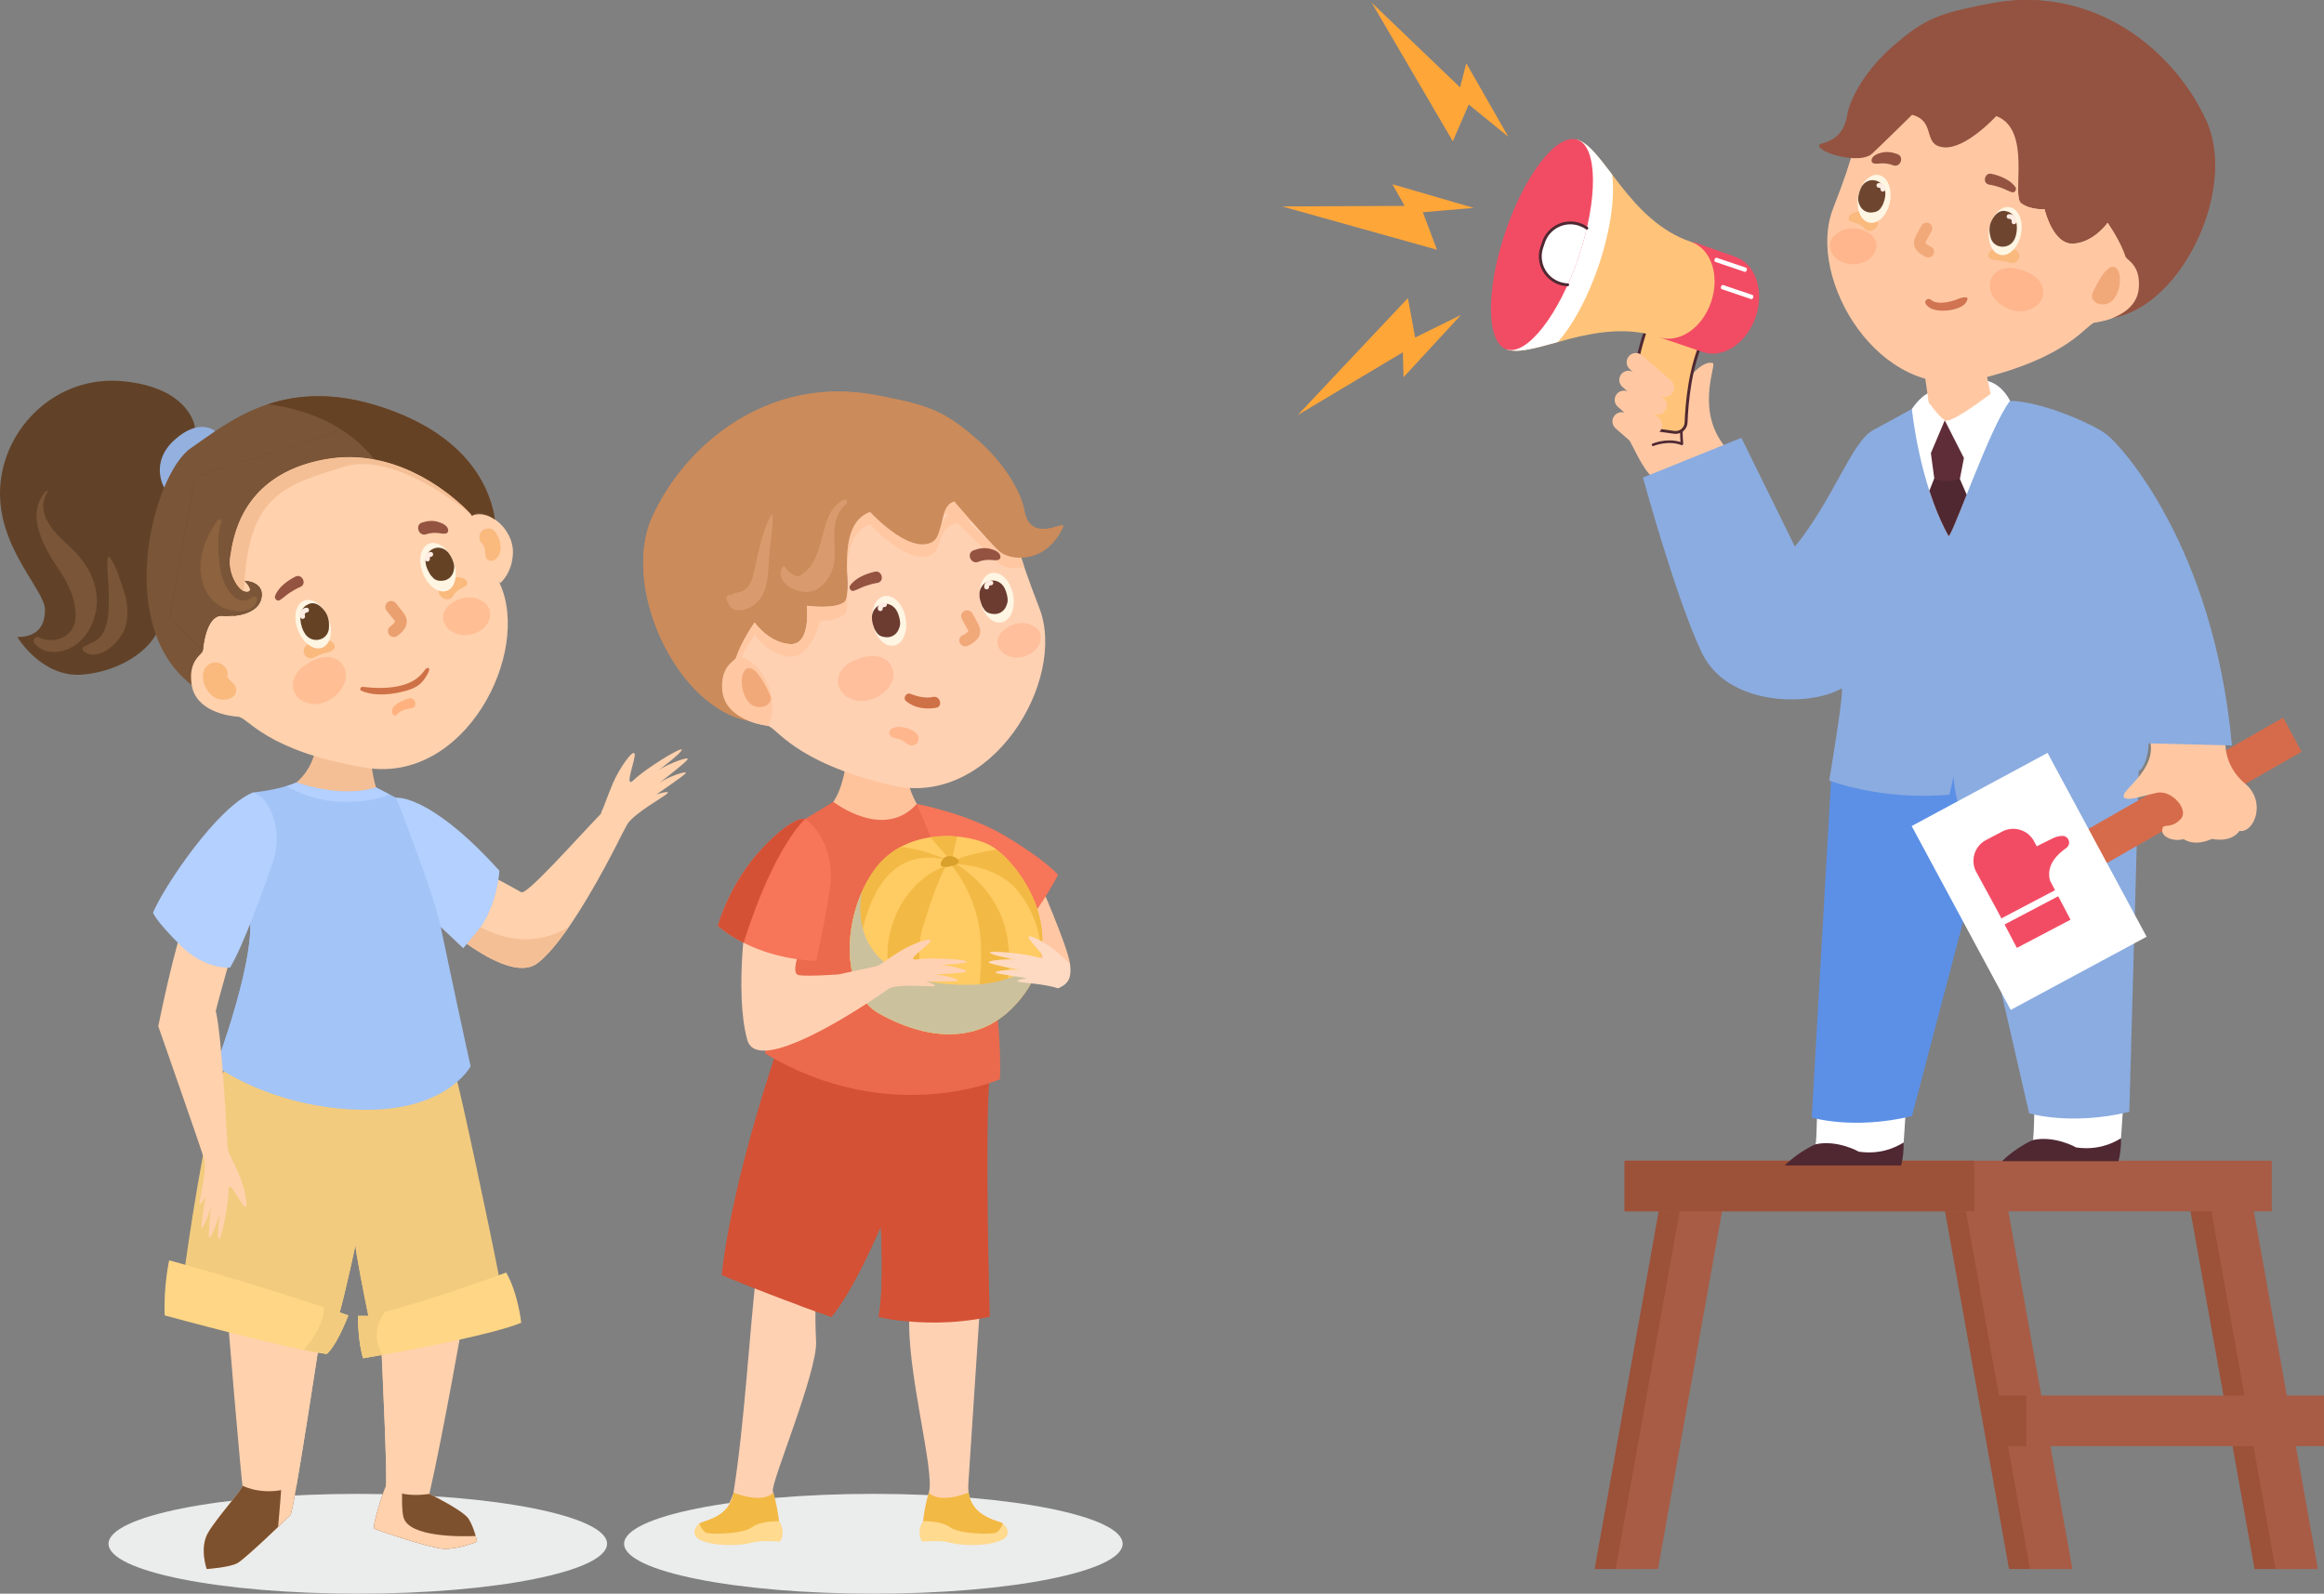 <?xml version="1.0" encoding="UTF-8"?>
<!DOCTYPE svg PUBLIC "-//W3C//DTD SVG 1.1//EN" "http://www.w3.org/Graphics/SVG/1.1/DTD/svg11.dtd">
<!-- Creator: CorelDRAW -->
<svg xmlns="http://www.w3.org/2000/svg" xml:space="preserve" width="44.427mm" height="30.471mm" version="1.1" style="shape-rendering:geometricPrecision; text-rendering:geometricPrecision; image-rendering:optimizeQuality; fill-rule:evenodd; clip-rule:evenodd"
viewBox="0 0 1165.25 799.2"
 xmlns:xlink="http://www.w3.org/1999/xlink"
 xmlns:xodm="http://www.corel.com/coreldraw/odm/2003">
 <rect x="0" y="0" width="1165.25" height="799.2" fill="#808080" stroke="none"/>
 <defs>
  <style type="text/css">
   <![CDATA[
    .fil0 {fill:#EBECEC;fill-rule:nonzero}
    .fil4 {fill:black;fill-rule:nonzero}
    .fil44 {fill:#4F2832;fill-rule:nonzero}
    .fil45 {fill:#5C90E6;fill-rule:nonzero}
    .fil48 {fill:#5E2D38;fill-rule:nonzero}
    .fil28 {fill:#614228;fill-rule:nonzero}
    .fil35 {fill:#664225;fill-rule:nonzero}
    .fil11 {fill:#6B3C2F;fill-rule:nonzero}
    .fil52 {fill:#6E4630;fill-rule:nonzero}
    .fil30 {fill:#7A5537;fill-rule:nonzero}
    .fil26 {fill:#7D512D;fill-rule:nonzero}
    .fil46 {fill:#8BACE0;fill-rule:nonzero}
    .fil40 {fill:#8C623F;fill-rule:nonzero}
    .fil29 {fill:#93B0DE;fill-rule:nonzero}
    .fil7 {fill:#945341;fill-rule:nonzero}
    .fil41 {fill:#9C5139;fill-rule:nonzero}
    .fil37 {fill:#A3C4F7;fill-rule:nonzero}
    .fil42 {fill:#A85C45;fill-rule:nonzero}
    .fil38 {fill:#B3D0FF;fill-rule:nonzero}
    .fil6 {fill:#CC8B5A;fill-rule:nonzero}
    .fil21 {fill:#CCC19D;fill-rule:nonzero}
    .fil13 {fill:#CF7146;fill-rule:nonzero}
    .fil53 {fill:#D17452;fill-rule:nonzero}
    .fil15 {fill:#D45135;fill-rule:nonzero}
    .fil47 {fill:#D66B4B;fill-rule:nonzero}
    .fil24 {fill:#D99B6D;fill-rule:nonzero}
    .fil20 {fill:#D9A02B;fill-rule:nonzero}
    .fil16 {fill:#EB6A4D;fill-rule:nonzero}
    .fil32 {fill:#EBA06F;fill-rule:nonzero}
    .fil50 {fill:#F24C64;fill-rule:nonzero}
    .fil8 {fill:#F2A97A;fill-rule:nonzero}
    .fil19 {fill:#F2B944;fill-rule:nonzero}
    .fil36 {fill:#F2CB7E;fill-rule:nonzero}
    .fil27 {fill:#F5BF96;fill-rule:nonzero}
    .fil17 {fill:#F77559;fill-rule:nonzero}
    .fil31 {fill:#FAB97D;fill-rule:nonzero}
    .fil51 {fill:#FFA639;fill-rule:nonzero}
    .fil34 {fill:#FFB180;fill-rule:nonzero}
    .fil14 {fill:#FFB68C;fill-rule:nonzero}
    .fil33 {fill:#FFBE94;fill-rule:nonzero}
    .fil9 {fill:#FFBF9C;fill-rule:nonzero}
    .fil3 {fill:#FFC39C;fill-rule:nonzero}
    .fil49 {fill:#FFC47A;fill-rule:nonzero}
    .fil2 {fill:#FFC7A3;fill-rule:nonzero}
    .fil5 {fill:#FFC8A3;fill-rule:nonzero}
    .fil18 {fill:#FFCB63;fill-rule:nonzero}
    .fil25 {fill:#FFD1AD;fill-rule:nonzero}
    .fil1 {fill:#FFD1B3;fill-rule:nonzero}
    .fil39 {fill:#FFD685;fill-rule:nonzero}
    .fil23 {fill:#FFDA8F;fill-rule:nonzero}
    .fil22 {fill:#FFDAC2;fill-rule:nonzero}
    .fil12 {fill:#FFECE3;fill-rule:nonzero}
    .fil10 {fill:#FFF5E3;fill-rule:nonzero}
    .fil43 {fill:white;fill-rule:nonzero}
   ]]>
  </style>
 </defs>
 <g id="Слой_x0020_1">
  <path class="fil0" d="M562.89 774.17c0,13.82 -55.96,25.03 -124.98,25.03 -69.02,0 -124.98,-11.21 -124.98,-25.03 0,-13.82 55.96,-25.03 124.98,-25.03 69.02,0 124.98,11.21 124.98,25.03z"/>
  <path class="fil0" d="M304.38 774.17c0,13.82 -55.96,25.03 -124.98,25.03 -69.02,0 -124.98,-11.21 -124.98,-25.03 0,-13.82 55.96,-25.03 124.98,-25.03 69.02,0 124.98,11.21 124.98,25.03z"/>
  <g id="_1789048276288">
   <g>
    <path class="fil1" d="M387.53 747.8c1.32,3.6 0.83,15.12 0.83,15.12 -12.84,9.83 -14.01,-2.09 -24.46,3.94 -7.89,4.55 3.29,-14.69 3.87,-18.34 5.66,-35.55 7.72,-77.97 11.94,-114.8l29.5 12.24c0,0 -0.82,11.44 -0.02,26.63 0.81,15.2 -22.99,71.62 -21.66,75.21z"/>
    <path class="fil1" d="M500.43 770.84c-2.67,0.72 -19.59,1.44 -22.82,0 -3.24,-1.44 -5.04,-4.68 -6.84,-3.6 -1.8,1.08 -2.16,4.43 -2.16,4.43l-6.48 0c0,0 0.36,-12.71 3.6,-23.14 3.24,-10.44 -11.52,-61.9 -9.72,-89.61 1.8,-27.71 35.27,-2.52 35.27,-2.52 0,0 -4.68,70.89 -5.76,87.8 -0.1,1.57 -0.04,3.01 0.15,4.32 1.84,12.86 16.15,14.17 17.12,15.48 1.07,1.44 0.3,6.12 -2.37,6.83z"/>
    <path class="fil2" d="M536.48 483.23c-1.2,-8.99 -16.69,-44.12 -16.69,-44.12l-13.79 17.56 10.23 29.28 14.29 3.4 5.97 -6.12z"/>
    <path class="fil3" d="M425.28 372.01c0,0 -0.57,22.13 -8.49,31.45 -7.92,9.31 11.41,18.31 11.41,18.31l37.37 -10.29c0,0 -14.66,-16.24 -9.23,-29.35 5.43,-13.12 -31.05,-10.11 -31.05,-10.11z"/>
    <path class="fil4" d="M365.99 320.25c0.01,0.02 0.99,1.81 2.87,2.13 1.54,0.25 3.3,-0.51 5.22,-2.3 2.65,-2.46 5.3,-8.24 7.86,-13.84 3.31,-7.24 6.44,-14.09 9.89,-14.62 3.44,-0.53 4.87,0.35 6.24,1.2 0.98,0.61 2,1.23 3.92,1.41 4.04,0.37 8.32,-2.1 14.75,-8.53 2.44,-2.44 3.89,-6.72 5.3,-10.86 1.8,-5.3 3.5,-10.29 7.21,-11.09 5.91,-1.27 20.95,-10.43 22.54,-12.14 -0.74,-1.03 -5.9,-4.12 -10.6,-6.59l-55.92 25.54 -46.64 35.51 27.26 14 0.09 0.17zm3.46 3.42c-0.28,0 -0.55,-0.02 -0.82,-0.07 -2.11,-0.36 -3.29,-2.04 -3.64,-2.6l-28.68 -14.73 48.38 -36.82 56.53 -25.82 0.27 0.14c12.16,6.34 11.72,7.66 11.56,8.15 -0.62,1.87 -18.01,11.86 -23.54,13.04 -3.02,0.65 -4.61,5.32 -6.29,10.28 -1.46,4.27 -2.96,8.69 -5.6,11.33 -4.92,4.92 -10.23,9.39 -15.74,8.89 -2.21,-0.2 -3.41,-0.94 -4.46,-1.59 -1.29,-0.8 -2.41,-1.49 -5.4,-1.03 -2.78,0.43 -5.92,7.28 -8.95,13.91 -2.61,5.71 -5.31,11.61 -8.14,14.24 -1.92,1.78 -3.76,2.68 -5.48,2.68z"/>
    <path class="fil1" d="M362.15 346.19c1.15,13.42 17.25,17.02 22.41,17.69 5.16,0.66 12.28,18.02 62.37,29.92 50.09,11.89 88.22,-52.71 74.24,-88.75 -3.29,-8.47 -5.71,-15.15 -7.53,-20.48 -0.77,-2.26 -1.42,-4.28 -1.98,-6.08 -3.74,-12.05 -3.27,-14.59 -3.77,-17.07 0,0 -18.75,-19.92 -44.34,-28.76 -25.6,-8.85 -66.6,6.14 -82.77,34.29 -16.16,28.15 -12.06,59.42 -11.77,61.93 0.29,2.5 -8.01,3.91 -6.86,17.32z"/>
    <path class="fil5" d="M368.92 305.44c13.56,-17.96 43.21,-50.75 78.92,-50.67 47.93,0.13 63.67,24.43 64.43,25.66 -0.21,-0.67 -0.42,-1.32 -0.61,-1.94 -3.75,-12.05 -3.27,-14.59 -3.77,-17.07 0,0 -18.75,-19.92 -44.34,-28.76 -25.6,-8.85 -66.6,6.14 -82.76,34.29 -7.61,13.25 -10.73,27.19 -11.87,38.49z"/>
    <g>
     <path class="fil5" d="M424.69 286.46c0.3,-9.87 2.33,-20.05 11.55,-23.47l0.01 0.01c0.46,0.51 15.94,17.25 27.23,16.23 6.63,-0.6 6.83,-5.01 8.29,-9.29 1.07,-3.12 2.8,-6.18 8.21,-7.64 0,0 15.04,14.85 20.78,20.21 2.56,2.39 7.71,2.75 12.87,2.07 -0.77,-2.26 -1.42,-4.28 -1.98,-6.08 -4.46,0.35 -8.66,-0.2 -10.9,-2.28 -5.72,-5.33 -20.63,-20.06 -20.78,-20.2l-0.02 0c-5.4,1.46 -7.13,4.52 -8.19,7.63 -1.47,4.29 -1.67,8.69 -8.29,9.29 -11.29,1.02 -26.77,-15.71 -27.23,-16.23l-0.01 -0.01c-11.21,4.15 -11.79,18.33 -11.55,29.77z"/>
    </g>
    <path class="fil6" d="M375.4 361.49c0,0 -8.91,-23.14 -6.39,-31.43 2.51,-8.28 9.34,-17.91 9.34,-17.91l0.08 0.12c0.82,1.12 7.59,10.09 17.67,10.74 10.75,0.69 8.45,-19.21 8.45,-19.21 0,0 13.82,1.94 18.82,-1.86 4.99,-3.79 -5.76,-38.34 12.87,-45.24l0.01 0.01c0.46,0.51 15.94,17.25 27.23,16.23 6.63,-0.6 6.83,-5.01 8.3,-9.3 1.06,-3.11 1.3,-10.73 6.71,-12.18 0,0 16.53,19.4 22.28,24.75 5.73,5.35 23.84,6.74 32.29,-11.95 1.96,-4.34 -16.38,9.18 -19.39,-8.26 -1.64,-9.53 -10.44,-24.11 -23.51,-35.47 -14.65,-12.76 -22.1,-16.69 -43.95,-21.04 -2.55,-0.51 -5.31,-1.02 -8.29,-1.55 -52.15,-9.34 -93.67,23.99 -110.7,60.91 -16.32,35.41 12.26,96.08 48.19,102.64z"/>
    <path class="fil7" d="M424.69 286.57c-0.11,3.7 0.03,7.34 0.12,10.57 0.16,-2.79 -0.03,-6.51 -0.12,-10.57z"/>
    <path class="fil8" d="M482.3 310.47c0.68,1.24 1.35,2.47 2.03,3.7 0.34,0.61 0.64,1.25 1,1.85 0.21,0.34 -0.16,-0.48 -0.04,-0.1 0.06,0.17 0.11,0.35 0.17,0.52 0.16,0.47 -0.09,-0.1 -0.01,-0.15 -0.02,0.01 -0.01,0.38 -0.01,0.41 0.03,0.27 0.16,-0.56 0.04,-0.32 -0.04,0.07 -0.07,0.22 -0.09,0.3 -0.06,0.33 0.35,-0.62 0.09,-0.21 -0.06,0.09 -0.1,0.18 -0.16,0.27 -0.06,0.1 -0.35,0.5 -0.05,0.09 0.29,-0.39 0.04,-0.07 -0.03,0.01 -0.18,0.19 -0.37,0.35 -0.55,0.52 -0.29,0.27 0.1,-0.09 0.21,-0.14 -0.13,0.06 -0.24,0.17 -0.36,0.25 -0.2,0.13 -0.4,0.26 -0.6,0.38 -0.47,0.28 -0.97,0.54 -1.47,0.78 -1.43,0.69 -1.93,2.78 -1.09,4.06 0.94,1.43 2.62,1.8 4.15,1.07 2.68,-1.3 5.47,-3.3 5.89,-6.41 0.28,-2.01 -0.51,-3.68 -1.46,-5.41 -0.81,-1.48 -1.62,-2.96 -2.43,-4.44 -0.75,-1.37 -2.81,-1.91 -4.15,-1.07 -1.42,0.9 -1.89,2.6 -1.09,4.07z"/>
    <path class="fil9" d="M442.38 338.12c0.01,0.02 0.01,0.04 0.02,0.07 -0,-0.01 -0.01,-0.02 0,-0.03 0.01,-0.01 0,-0.03 -0.02,-0.04zm5.56 0.93c-0.68,8.08 -11.98,14.79 -20.44,11.72 -5.08,-1.84 -8.03,-5.83 -7.22,-10.92 0.56,-3.52 3.71,-6.76 7.55,-8.44 1.09,-0.47 2.21,-0.86 3.32,-1.29 0.79,-0.3 1.58,-0.53 2.38,-0.67 2.68,-0.67 5.52,-0.63 7.83,0.09 4.62,1.43 6.95,5.23 6.58,9.51z"/>
    <path class="fil9" d="M442.38 338.12c0.02,0.01 0.02,0.03 0.02,0.04 -0.01,0.01 -0,0.02 0,0.03 -0.01,-0.03 -0.01,-0.04 -0.02,-0.07z"/>
    <path class="fil9" d="M505.77 323.79c0.01,0.01 0.02,0.02 0.02,0.03 -0.04,-0.05 -0.09,-0.09 -0.13,-0.14 0.04,0.03 0.07,0.08 0.11,0.11z"/>
    <path class="fil9" d="M521.46 317.72c0.92,3 -0.13,6.51 -3.1,8.95 -3.52,2.89 -8.63,3.94 -12.67,2.38 -4.01,-1.54 -6.6,-5.24 -5.21,-9.23 1.36,-3.92 6.12,-6.8 10.76,-7.34 2.26,-0.27 4.4,0.15 6.08,1.07 2.01,0.82 3.56,2.25 4.16,4.17z"/>
    <path class="fil7" d="M428.11 296.27c1.95,-0.63 3.71,-1.67 5.65,-2.35 2.04,-0.72 4.05,-1.26 6.2,-1.62 3.69,-0.62 2.39,-6.44 -1.3,-5.61 -4.42,0.99 -9.78,3.14 -12.42,6.95 -0.81,1.16 0.38,3.12 1.87,2.64z"/>
    <path class="fil7" d="M501.6 279.53c0.25,-2.55 -3,-3.76 -5.01,-4.28 -2.86,-0.74 -5.65,-0.33 -8.42,0.71 -3.83,1.45 -1.43,7.31 2.38,5.77 1.95,-0.79 4.26,-1.08 6.36,-0.94 1.2,0.08 4.5,0.71 4.69,-1.26z"/>
    <path class="fil10" d="M491.5 301.22c1.31,6.86 6.06,11.74 10.61,10.91 4.55,-0.84 7.17,-7.07 5.86,-13.93 -1.31,-6.86 -6.06,-11.74 -10.61,-10.9 -4.55,0.83 -7.17,7.07 -5.86,13.92z"/>
    <path class="fil11" d="M505.17 299.84c0.23,1.81 -0.03,2.64 -0.77,4.35 -0.95,2.2 -3.25,3.81 -5.74,3.73 -2.56,-0.07 -4.49,-0.83 -5.54,-2.92 -0.71,-0.81 -1.19,-2.41 -1.52,-3.5 -0.52,-1.71 -0.74,-3.86 -0.2,-5.58 1.6,-5.13 8.03,-6.63 11.51,-2.22 1.25,1.59 2.02,4.2 2.26,6.13z"/>
    <path class="fil12" d="M497.84 291.73c-0.17,-0.25 -0.43,-0.51 -0.74,-0.56 -1.82,-0.28 -3.43,0.89 -3.65,2.75 -0.03,0.25 0.01,0.49 0.05,0.75 0.15,0.63 0.91,1.04 1.52,0.85 0.61,-0.19 0.73,-0.53 0.87,-0.85 0.12,-0.44 -0.08,-0.48 0.17,-0.86 0.18,-0.19 0.33,-0.29 0.6,-0.27 1.08,0.1 1.69,-1.06 1.2,-1.81z"/>
    <path class="fil10" d="M437.59 312.85c1.31,6.86 6.06,11.74 10.61,10.9 4.55,-0.83 7.17,-7.07 5.86,-13.92 -1.31,-6.86 -6.06,-11.74 -10.61,-10.9 -4.55,0.83 -7.17,7.07 -5.86,13.92z"/>
    <path class="fil11" d="M451.26 311.47c0.23,1.81 -0.03,2.64 -0.77,4.35 -0.95,2.21 -3.25,3.81 -5.74,3.74 -2.56,-0.07 -4.49,-0.83 -5.54,-2.92 -0.71,-0.81 -1.19,-2.4 -1.52,-3.5 -0.52,-1.71 -0.74,-3.86 -0.2,-5.58 1.6,-5.12 8.02,-6.63 11.51,-2.22 1.25,1.59 2.02,4.2 2.26,6.13z"/>
    <path class="fil12" d="M444.52 302.61c-0.16,-0.25 -0.43,-0.51 -0.74,-0.56 -1.82,-0.28 -3.43,0.89 -3.65,2.75 -0.03,0.26 0.01,0.49 0.05,0.75 0.15,0.62 0.9,1.04 1.52,0.85 0.61,-0.19 0.73,-0.53 0.86,-0.85 0.12,-0.44 -0.08,-0.48 0.17,-0.86 0.18,-0.19 0.32,-0.29 0.6,-0.27 1.09,0.1 1.69,-1.07 1.2,-1.82z"/>
    <path class="fil13" d="M488.51 345.34c-0.12,0.08 -0.22,0.17 -0.32,0.25 0.14,-0.1 0.25,-0.19 0.32,-0.25z"/>
    <g>
     <path class="fil6" d="M375.4 361.49c0,0 -8.91,-23.14 -6.39,-31.43 2.51,-8.28 9.34,-17.91 9.34,-17.91 -2.9,-12.31 -18.71,-53.27 8.98,-86.24 32.64,-38.86 49.76,-19.04 58.86,-26.42l0 0c-2.55,-0.51 -5.31,-1.02 -8.29,-1.55 -52.15,-9.34 -93.67,23.99 -110.7,60.91 -16.32,35.41 12.26,96.08 48.19,102.64z"/>
    </g>
    <g>
     <path class="fil6" d="M484.82 250.41c4.34,6.24 8.99,11.6 14.53,16.84 2.91,2.76 7.13,6.36 11.39,6.38l0.03 0c1.41,-0 2.83,-0.4 4.2,-1.36 2.74,-1.93 1.96,-6.66 -1.8,-6.63 -2.62,0.03 -4.2,0.05 -6.57,-1.33 -2.38,-1.39 -4.58,-3.15 -6.8,-4.79 -4.65,-3.45 -9.33,-6.71 -14.05,-10.03 -0.1,-0.07 -0.22,-0.1 -0.32,-0.1 -0.47,0 -0.92,0.59 -0.61,1.04z"/>
    </g>
    <g>
     <path class="fil5" d="M369.01 336.35c2.51,-8.28 9.34,-17.91 9.34,-17.91l0.08 0.12c0.82,1.11 7.59,10.09 17.67,10.74 10.75,0.69 15.05,-17.96 15.05,-17.96 0,0 7.23,0.69 12.22,-3.12 1.58,-1.2 1.58,-5.52 1.43,-11.06 -0.14,2.37 -0.53,4.07 -1.43,4.76 -5,3.8 -18.82,1.86 -18.82,1.86 0,0 2.29,19.9 -8.45,19.21 -10.09,-0.65 -16.86,-9.62 -17.67,-10.74l-0.08 -0.12c0,0 -6.83,9.62 -9.34,17.91 -0.55,1.82 -0.55,4.35 -0.22,7.2l0 0c0.07,-0.32 0.13,-0.63 0.22,-0.91z"/>
    </g>
    <path class="fil13" d="M456.36 347.9c3.73,1.41 7.52,2.41 11.51,1.6 3.57,-0.73 5.04,4.84 1.5,5.44 -5.43,0.91 -10.8,0.17 -15.13,-3.39 -1.66,-1.36 0.13,-4.4 2.12,-3.65z"/>
    <path class="fil14" d="M446.01 368.36c1.08,1.93 3.32,1.77 5.2,2.38 2.27,0.74 3.74,3.31 6.24,3.06 1.74,-0.17 2.99,-1.28 3.09,-3.09 0.22,-4.02 -5.3,-5.72 -8.51,-6.09 -1.63,-0.19 -3.53,-0.16 -4.95,0.83 -0.81,0.57 -1.65,1.9 -1.08,2.91z"/>
    <path class="fil15" d="M496.28 660.36c-18.53,3.87 -34.83,3.12 -44.94,1.87 -6.8,-0.82 -10.8,-1.87 -10.8,-1.87 2.88,-15.11 1.1,-45.33 1.1,-45.33 -15.44,35.63 -24.79,45.33 -24.79,45.33 -5.5,-1.89 -10.94,-3.82 -16.13,-5.74 -21.56,-7.91 -38.86,-15.17 -38.86,-15.17 5.19,-48.98 29.37,-117.9 29.37,-117.9 0,0 12.96,8.18 39.05,17.5 26.1,9.31 65.99,0 65.99,0 -2.66,26.69 0,121.32 0,121.32z"/>
    <path class="fil16" d="M399.16 413.48l18.67 -11.39c0,0 25.23,19.67 41.83,1.06 0,0 22.9,14.41 33.18,60.35 10.28,45.94 8.53,77.73 8.53,77.73 0,0 -55.27,24.48 -117.78,-12.95l15.58 -114.81z"/>
    <path class="fil17" d="M459.66 403.16c0,0 25.15,4.63 44.43,16.1 19.99,11.89 26.42,19.42 26.42,19.42 0,0 -13.04,26.01 -24.34,30.28 -11.3,4.27 -16.69,4.63 -16.69,4.63l-29.83 -70.42z"/>
    <path class="fil5" d="M369.36 328.96c2.41,0.33 4.35,1.15 6.42,2.51 5.73,3.77 9.41,10.37 10.87,16.96 1.13,5.1 1.02,10.95 -1.57,15.57 -0.18,-0.06 -0.35,-0.1 -0.53,-0.12 -5.16,-0.66 -21.25,-4.28 -22.4,-17.69 -1.15,-13.36 7.44,-14.75 7.21,-17.23z"/>
    <path class="fil8" d="M375.08 351.76c4.28,5.56 13.61,2.17 10.99,-3.4 -2.62,-5.57 -7.32,-14.45 -11.2,-13.23 -3.88,1.21 -4.07,11.06 0.21,16.63z"/>
    <path class="fil18" d="M521.54 481.32c-0.02,0.1 -0.05,0.2 -0.07,0.3 -0.34,1.43 -0.76,2.87 -1.26,4.31 0,0.01 -0.01,0.02 -0.01,0.02 -0.13,0.38 -0.27,0.77 -0.42,1.15 0,0.01 0,0.02 -0.01,0.02 -1.42,3.76 -3.45,7.53 -6.14,11.25 -4.24,5.83 -8.84,10.18 -13.66,13.32 -4.28,2.8 -8.72,4.65 -13.22,5.72l-0.01 0c-4.13,0.99 -8.29,1.35 -12.41,1.22 -4.02,-0.12 -7.99,-0.72 -11.84,-1.63l-0.01 -0.01c-8.16,-1.94 -15.74,-5.34 -21.95,-8.85 -5.27,-2.98 -9.06,-8.03 -11.44,-14.26 -5.01,-13.09 -3.75,-31.4 3.13,-46.79 1.69,-3.78 3.72,-7.39 6.08,-10.69 3.72,-5.22 8.31,-9.02 13.28,-11.69l0.01 0c4.71,-2.54 9.77,-4.06 14.79,-4.82 4.63,-0.72 9.23,-0.78 13.49,-0.4 7.95,0.71 14.74,2.97 18.4,5.51 0.44,0.3 0.87,0.62 1.32,0.97 11.31,8.68 27.42,31.45 21.94,55.34z"/>
    <path class="fil1" d="M371.87 501.37l-0.19 -0.44c0.06,-0.02 0.12,-0.05 0.17,-0.06 0,0.17 0.01,0.34 0.02,0.51z"/>
    <path class="fil1" d="M382.96 526.87c1.24,0.01 2.59,-0.12 4.02,-0.37l-4.02 0.37z"/>
    <path class="fil19" d="M474.34 518.62c-4.02,-0.12 -7.99,-0.72 -11.84,-1.63l-0.01 -0.01c-13.55,-13.23 -22.49,-32.61 -14.51,-55 7.88,-22.11 25.9,-27.68 26.36,-27.81 -0.15,0.24 -4.94,8.16 -11.86,31.49 -6.88,23.25 11.15,51.88 11.85,52.96z"/>
    <path class="fil19" d="M499.97 511.68c-4.28,2.8 -8.72,4.65 -13.22,5.72 3.8,-11.95 6.74,-36.01 4.34,-51.74 -2.93,-19.19 -13.87,-31.57 -13.87,-31.57l0 -2.05c0,0 0.12,0.06 0.35,0.18 0.38,0.21 1.07,0.59 2,1.17l0.01 0c6.16,3.81 22.54,15.87 25.67,37.99 2.5,17.66 -1.87,32.21 -5.28,40.3z"/>
    <path class="fil20" d="M519.79 487.1c0.08,-0.35 0.23,-0.73 0.42,-1.15 -0.13,0.38 -0.27,0.77 -0.42,1.15z"/>
    <path class="fil19" d="M521.48 481.62c1.48,-8.94 -1.74,-23.05 -10.87,-34.54 -10.66,-13.41 -30.49,-13.68 -31.02,-13.69l-0.01 0c0,0 -1.27,0.32 -2.35,0.46 -1.39,0.19 -2.45,0.07 0,-1.42 0.11,-0.07 0.23,-0.14 0.35,-0.21 0.53,-0.3 1.19,-0.66 2,-1.08 3.86,-1.96 12.1,-3.78 20.03,-5.17 11.36,8.72 27.56,31.64 21.87,55.65z"/>
    <path class="fil19" d="M479.88 419.49c-1.48,5.98 -2.66,12.55 -2.66,12.55l-10.83 -12.16c4.63,-0.72 9.22,-0.78 13.48,-0.4z"/>
    <path class="fil19" d="M474.35 431.14c-39.36,-9.07 -44.64,43.1 -45.25,62.73 -6.23,-16.3 -2.77,-40.69 9.21,-57.47 3.72,-5.22 8.31,-9.02 13.28,-11.69l0.01 0c12,1.16 22.75,6.43 22.75,6.43z"/>
    <path class="fil20" d="M478.99 433.67c-5.25,1.98 -9.36,1.49 -6.32,-2.72 3.04,-4.21 11.57,0.74 6.32,2.72z"/>
    <g>
     <path class="fil15" d="M465.55 595.05c-0.31,0.37 -10.17,12.08 -11.97,19.32 -1.81,7.28 -2.24,47.16 -2.25,47.87 -6.8,-0.82 -10.8,-1.87 -10.8,-1.87 2.88,-15.11 1.1,-45.33 1.1,-45.33 -15.44,35.63 -24.79,45.33 -24.79,45.33 -5.5,-1.89 -10.95,-3.82 -16.13,-5.74 7.81,-4.48 27.11,-33.52 28.34,-41.49 1.24,-7.97 -4.2,-18.09 -4.2,-18.09 0,0 5.42,2.77 17.5,5.84 11.88,3.01 22.8,-5.53 23.18,-5.83z"/>
    </g>
    <g>
     <path class="fil21" d="M521.54 481.32c-0.02,0.1 -0.05,0.2 -0.07,0.3 -0.34,1.43 -0.76,2.87 -1.26,4.31 0,0.01 -0.01,0.02 -0.01,0.02 -0.13,0.38 -0.27,0.77 -0.42,1.15 0,0.01 0,0.02 -0.01,0.02 -1.42,3.76 -3.45,7.53 -6.14,11.25 -4.24,5.83 -8.84,10.18 -13.66,13.32 -4.28,2.8 -8.72,4.65 -13.22,5.72l-0.01 0c-3.55,0.86 -7.12,1.24 -10.67,1.25l-0.19 0c-0.52,0 -1.03,-0.01 -1.54,-0.03 -4.02,-0.12 -7.99,-0.72 -11.84,-1.63l-0.01 -0.01c-8.16,-1.94 -15.74,-5.34 -21.95,-8.85 -5.27,-2.98 -9.06,-8.03 -11.44,-14.26 -5.01,-13.09 -3.75,-31.4 3.13,-46.79l0.01 -0.01c0,0 -12.09,46.79 52.48,46.79 17.49,0 29.11,-5.66 36.83,-12.55z"/>
    </g>
    <path class="fil1" d="M484.65 482.39c-1.35,1.2 -13.63,1.48 -13.63,1.48 4.96,0.06 15.23,2.73 13.28,3.51 -1.73,0.69 -13.48,1.21 -16.15,1.33 5.04,-0.04 13.57,2.63 12.02,3.16 -1.61,0.56 -16.63,0.16 -15.87,0.32 0.76,0.16 6.04,1.97 4.1,2.36 -1.94,0.39 -17.48,-1.31 -22.49,1.07l-0.01 0.01c-0.63,0.45 -38.51,27.38 -58.91,30.86 -1.43,0.25 -2.77,0.38 -4.02,0.37 -4.22,-0.01 -7.23,-1.56 -8.27,-5.32 -1.67,-6.02 -2.5,-13.12 -2.81,-20.18 -0.02,-0.17 -0.02,-0.34 -0.02,-0.51 -0.75,-17.11 1.37,-33.76 1.37,-33.76l29.02 6.48c0,0 -6.68,14.75 -1.65,15.48 5.04,0.71 19.86,-0.41 19.86,-0.41 10.65,-2.28 18.86,-3.97 19.54,-4.28 1.77,-0.82 5.57,-3.79 11.29,-7.35 5.72,-3.56 15.76,-7.3 15.31,-5.21 -0.44,2.1 -13.73,10.42 -6.74,9.31 7,-1.1 26.13,0.06 24.78,1.27z"/>
    <path class="fil17" d="M416.43 443c-1.44,12.95 -7.21,38.87 -7.21,38.87 -16,-0.69 -28.15,-4.95 -36.39,-9.1 -8.57,-4.32 -12.89,-8.53 -12.89,-8.53 0,0 5.75,-21.23 21.99,-38.51 16.23,-17.27 21.84,-15.04 21.84,-15.04 8.57,6.19 14.1,19.36 12.66,32.32z"/>
    <g>
     <path class="fil15" d="M403.77 410.68c0,0 -15.22,12.68 -30.94,62.08 -8.56,-4.32 -12.89,-8.53 -12.89,-8.53 0,0 5.75,-21.23 21.99,-38.51 12.63,-13.45 18.83,-15.07 20.96,-15.13l0.25 0c0.43,0.01 0.63,0.09 0.63,0.09z"/>
    </g>
    <path class="fil22" d="M530.51 495.65c-6.08,-2.22 -18.3,-2.8 -19.94,-3.39 -1.86,-0.67 3.64,-1.67 4.41,-1.72 0.78,-0.04 -14.14,-1.9 -15.65,-2.69 -1.48,-0.77 7.73,-2.18 12.64,-1.28 -1.94,-0.37 -14.37,-2.8 -16.05,-3.78 -1.81,-1.06 8.7,-2.15 13.62,-1.48 -0.71,-0.13 -12.11,-2.15 -13.23,-3.51 -1.15,-1.39 17.95,0.32 24.7,2.46 6.75,2.14 -5.15,-8.08 -5.27,-10.22 -0.13,-2.14 9.23,3.06 14.36,7.44 2.58,2.2 4.69,4.18 6.38,5.75 1.19,8.58 -2.01,10.62 -5.97,12.42z"/>
    <path class="fil19" d="M500.43 770.84c-2.67,0.72 -19.59,1.44 -22.82,0 -3.24,-1.44 -5.04,-4.68 -6.84,-3.6 -1.8,1.08 -2.16,4.43 -2.16,4.43l-6.48 0c0,0 0.36,-12.71 3.6,-23.14 0,0 4.24,5.89 19.94,0l0.01 0c1.84,12.86 16.15,14.17 17.12,15.48 1.07,1.44 0.3,6.12 -2.37,6.83z"/>
    <path class="fil23" d="M462.85 762.87c0,0 8.91,-0.43 13.6,3.04 4.7,3.47 21.04,3.68 23.08,2.65 2.04,-1.02 3.27,-4.57 3.27,-4.57 0,0 2.45,1.91 2.45,4.16 0,2.25 -0.82,3.88 -6.94,5.52 -6.13,1.63 -16.55,1.43 -21.65,0 -5.11,-1.43 -12.3,-0.61 -13.81,-0.61 -1.51,0 -3.19,-5.68 0,-10.19z"/>
    <path class="fil24" d="M422.81 250.66c-8.98,5 -9.19,15.64 -12.18,24.34 -1.54,4.49 -3.29,8.87 -7.08,11.92 -1.81,1.46 -3.27,2.79 -5.14,1.69 -1.92,-1.13 -3.73,-2.27 -4.77,-4.32 -0.26,-0.51 -1.06,-0.49 -1.32,0 -2.47,4.58 0.55,8.68 4.76,10.76 5.47,2.69 11.17,2.6 15.72,-2 4.93,-4.98 6.2,-11.8 5.71,-18.54 -0.56,-7.73 -0.7,-16.42 5.84,-21.85 1.14,-0.95 -0.32,-2.69 -1.54,-2z"/>
    <path class="fil24" d="M386.47 258.41c-4.22,8.15 -6.04,17.79 -8.06,26.67 -0.84,3.7 -1.64,8.37 -4.95,10.7 -2.77,1.95 -5.99,0.77 -8.05,4 0.73,-0.42 1.47,-0.84 2.2,-1.26 -0.48,-0.06 -0.97,-0.11 -1.45,-0.16 -1.37,-0.32 -2.5,1.11 -1.81,2.36 0.52,0.94 1.04,2.82 2.22,3.98 1.71,1.68 4.48,1.57 6.64,1 5.05,-1.32 8.52,-5.1 10.25,-9.91 1.91,-5.32 1.77,-11.32 2.22,-16.89 0.54,-6.71 1.79,-13.51 1.76,-20.24 -0,-0.49 -0.71,-0.72 -0.95,-0.26z"/>
    <path class="fil25" d="M239.2 773.1c0,0 -9.62,3.97 -16.69,3.6 -7.06,-0.35 -33.33,-9.35 -34.77,-10.07 -1.44,-0.72 4.61,-19.43 5.72,-21.24 0.91,-1.47 -1.56,-55.43 -2.5,-75.22 -0.22,-4.46 -0.35,-7.19 -0.35,-7.19l42.38 -5.57c0,0 -10.85,62.07 -17.71,91.77 0,0 16.71,8.09 19.6,12.41 1.73,2.58 2.93,6.2 3.61,8.69 0.47,1.66 0.7,2.82 0.7,2.82z"/>
    <path class="fil25" d="M161.83 661.9c0,0 -0.92,6.09 -2.32,15.24 -2.83,18.52 -7.65,49.58 -10.85,67.9 -1.49,8.55 -2.64,14.33 -3.06,14.75 -0.55,0.57 -2.98,2.92 -6.18,5.97 -7.01,6.69 -17.71,16.66 -20.43,18.14 -3.96,2.16 -15.36,2.95 -15.36,2.95 0,0 -3.71,-10.51 0.61,-18.06 4.31,-7.56 17.77,-22.32 17.34,-23.75 -0.43,-1.44 -7.98,-88.17 -7.98,-93.57 0,-5.4 48.22,10.43 48.22,10.43z"/>
    <path class="fil26" d="M148.67 745.03c-1.49,8.55 -2.63,14.33 -3.06,14.75 -1.78,1.8 -22.65,21.95 -26.61,24.11 -3.96,2.16 -15.36,2.95 -15.36,2.95 0,0 -3.71,-10.51 0.61,-18.06 4.31,-7.56 17.77,-22.32 17.34,-23.75 0,0 11.57,6.29 27.07,0z"/>
    <path class="fil26" d="M239.2 773.1c0,0 -9.62,3.97 -16.69,3.6 -7.06,-0.35 -33.33,-9.35 -34.77,-10.07 -1.44,-0.72 4.61,-19.43 5.72,-21.24 0,0 5.96,6.04 21.82,3.79 0,0 16.71,8.09 19.6,12.41 2.87,4.31 4.31,11.51 4.31,11.51z"/>
    <g>
     <path class="fil25" d="M159.51 677.13c-2.83,18.52 -7.65,49.58 -10.84,67.9 -1.49,8.55 -2.63,14.33 -3.05,14.75 -0.55,0.57 -2.98,2.92 -6.18,5.97 2.75,-29.01 6.04,-90.22 6.04,-90.22l11.89 -5.36 2.14 6.97z"/>
    </g>
    <g>
     <path class="fil25" d="M239.2 773.1c0,0 -9.62,3.97 -16.69,3.6 -7.06,-0.35 -33.33,-9.35 -34.77,-10.07 -1.44,-0.72 4.61,-19.43 5.72,-21.24 0.91,-1.47 -1.56,-55.43 -2.5,-75.22l17.28 0c0,0 -9.38,79.26 -5.88,90.89 2.96,9.85 28.44,9.54 36.13,9.22 0.47,1.66 0.7,2.82 0.7,2.82z"/>
    </g>
    <path class="fil25" d="M344.72 380.87c-1.18,1.8 -12.16,10.23 -14.28,11.85 4.58,-3.35 14.47,-6.5 13.37,-4.98 -1.14,1.56 -15.36,10.98 -14.55,10.63 0.82,-0.34 6.9,-2.1 5.36,-0.47 -1.55,1.62 -17.11,10.17 -20.21,15.65 -0.44,0.77 -1.47,2.72 -2.93,5.51 0,0 -12.77,26.31 -26.37,45.95 -5.34,7.7 -10.81,14.39 -15.67,18.04 -8.25,6.19 -22.63,-0.81 -35.41,-9.8 -4.9,-3.44 -9.55,-7.18 -13.54,-10.59 -7.39,-6.3 -12.47,-11.46 -12.47,-11.46l8.32 -2.66 2.85 -0.91 25.46 -8.14 -2.19 -2.32c0,0 3.41,1.82 7.37,3.95 4.66,2.5 10.07,5.43 11.53,6.31 2.64,1.58 25.88,-24.66 40.03,-39.46 0.11,-0.59 0.19,-0.97 0.22,-1.03 1.1,-1.9 2.71,-7.15 5.71,-14.19 3,-7.04 9.9,-17.05 10.84,-14.82 0.96,2.24 -5.99,18.63 -0.2,13.04 5.78,-5.58 24.33,-16.96 23.87,-14.96 -0.45,1.93 -11.02,9.75 -11.68,10.24 4.66,-3.17 15.9,-7.36 14.59,-5.37z"/>
    <path class="fil27" d="M285.1 465.01c-5.34,7.7 -10.81,14.39 -15.67,18.04 -8.25,6.19 -22.63,-0.81 -35.41,-9.8 -0.9,1.09 -1.46,1.75 -1.76,2.11l-11.31 -10.66c-0.14,-0.65 -0.3,-1.33 -0.47,-2.04 -7.39,-6.3 -12.48,-11.46 -12.48,-11.46l8.32 -2.66c-0.76,-2.34 -1.57,-4.76 -2.41,-7.2 0,0 1.88,2.61 5.26,6.3 4.67,5.08 12.22,12.19 21.66,17.23 12.27,6.56 27.75,9.62 44.26,0.15z"/>
    <path class="fil27" d="M158.66 360.59c0,0 4.03,19.51 -9.94,31.77 -13.96,12.26 21.69,30.95 21.69,30.95l20.12 -13.14 0 -9.72c0,0 -8.32,-18.32 -2.06,-34.22 6.25,-15.9 -29.81,-5.65 -29.81,-5.65z"/>
    <path class="fil28" d="M97.72 214.06c0,0 -2.45,-19.61 -35.95,-22.88 -33.5,-3.27 -60.05,23.32 -61.69,53.33 -1.63,30.01 22.47,51.23 22.47,61.25 0,10.02 -5.72,13.69 -13.89,13.69 0,0 12.26,20.54 32.68,18.85 20.43,-1.69 36.71,-14.17 38.78,-25.29 2.07,-11.12 17.59,-98.95 17.59,-98.95z"/>
    <path class="fil29" d="M107.92 216.24c0,0 -7.75,-7.08 -20.41,4.35 -12.66,11.44 -5.19,23.92 -5.19,23.92l17.54 -12.07 8.05 -16.2z"/>
    <path class="fil30" d="M248.59 269.4c0,0 -1.37,1.38 -3.86,3.76 -19.23,18.48 -105.53,97.82 -144.87,72.91 -44.43,-28.12 -23.39,-108.33 -4.08,-121.41 9.68,-6.57 21.86,-16.42 38.45,-21.91 16.47,-5.45 37.29,-6.61 64.34,4 54.28,21.28 50.01,62.65 50.01,62.65z"/>
    <path class="fil25" d="M234.59 250.22c0.99,3.63 -0.19,7.55 15.94,42.25 16.14,34.7 -17.36,100.99 -67.61,92.48 -50.25,-8.51 -58.41,-25.21 -63.55,-25.53 -5.14,-0.32 -21.27,-2.85 -23.27,-16.03 -2.01,-13.17 6.1,-15.1 5.65,-17.55 -0.45,-2.46 -6.53,-33.09 7.62,-61.94 14.15,-28.86 53.69,-46.31 79.55,-39.23 25.86,7.08 45.67,25.55 45.67,25.55z"/>
    <path class="fil25" d="M250.76 292.44c0,0 6.28,-4.97 6.44,-15.58 0.16,-10.61 -11.06,-21.82 -20.44,-18.32 -9.38,3.5 14,33.9 14,33.9z"/>
    <path class="fil31" d="M118.35 345c-0.13,-0.76 -0.66,-1.62 -1.18,-2.14 -0.95,-0.75 -1.2,-0.95 -0.77,-0.59 0.24,0.21 0.19,0.15 -0.17,-0.17 -0.52,-0.56 -1.08,-1.4 -1.73,-1.8 -0.5,-0.31 0.42,0.8 -0.09,-0.09 -0.13,-0.2 -0.25,-0.4 -0.36,-0.61 -0.2,-0.4 -0.16,-0.27 0.13,0.36 -0.04,-0.15 -0.09,-0.3 -0.14,-0.45 -0.14,-0.69 -0.15,-0.62 -0,0.22 -0.18,-0.19 0.05,-1.21 0.07,-1.42 0.4,-3.2 -3.11,-6.28 -6.14,-6.14 -3.57,0.16 -5.83,2.7 -6.14,6.14 -0.4,4.45 1.84,8.8 5.51,11.26 3.83,2.57 12.02,1.47 11,-4.56z"/>
    <path class="fil31" d="M247.84 280.87c5.02,-3.47 3.33,-10.58 0.07,-14.59 -1.5,-1.85 -4.67,-1.56 -6.24,0 -1.66,1.66 -1.73,4.59 0,6.24 1.81,1.72 1.39,4.18 1.86,6.6 0.35,1.77 2.81,2.77 4.3,1.75z"/>
    <path class="fil32" d="M193.89 306.3c0.88,1.09 1.75,2.19 2.63,3.28 0.43,0.54 0.84,1.12 1.3,1.64 0.26,0.3 -0.24,-0.45 -0.05,-0.1 0.08,0.16 0.17,0.32 0.26,0.48 0.24,0.44 -0.1,-0.09 -0.03,-0.14 -0.02,0.01 0.06,0.38 0.07,0.4 0.07,0.26 0.05,-0.57 -0.03,-0.33 -0.02,0.08 -0.03,0.23 -0.03,0.31 0,0.33 0.23,-0.67 0.05,-0.23 -0.04,0.1 -0.07,0.2 -0.1,0.3 -0.04,0.11 -0.25,0.55 -0.03,0.09 0.21,-0.43 0.03,-0.08 -0.03,0.01 -0.13,0.21 -0.29,0.41 -0.44,0.61 -0.23,0.32 0.08,-0.11 0.17,-0.18 -0.11,0.08 -0.2,0.22 -0.3,0.31 -0.16,0.17 -0.33,0.33 -0.51,0.48 -0.41,0.36 -0.83,0.7 -1.27,1.02 -1.25,0.93 -1.35,3.08 -0.31,4.19 1.17,1.24 2.85,1.31 4.19,0.31 2.35,-1.75 4.67,-4.22 4.51,-7.35 -0.1,-2.02 -1.16,-3.53 -2.39,-5.06 -1.05,-1.31 -2.1,-2.63 -3.15,-3.94 -0.97,-1.21 -3.05,-1.38 -4.19,-0.31 -1.21,1.14 -1.35,2.89 -0.31,4.19z"/>
    <path class="fil33" d="M167.88 337.87c-0.01,0.01 0,0.02 0.01,0.03 -0.02,-0.02 -0.02,-0.04 -0.03,-0.06 0.02,0.01 0.03,0.02 0.02,0.04zm-2.56 -8.29c-2.36,-0.3 -5.1,0.17 -7.57,1.3 -0.73,0.28 -1.46,0.65 -2.17,1.09 -0.98,0.62 -2,1.21 -2.96,1.86 -3.39,2.34 -5.84,6.08 -5.74,9.64 0.14,5.14 3.7,8.54 8.93,9.45 8.7,1.52 18.38,-7.1 17.57,-15.16 -0.43,-4.27 -3.36,-7.6 -8.07,-8.18z"/>
    <path class="fil33" d="M167.86 337.84c0.02,0.01 0.03,0.02 0.02,0.03 -0.01,0.01 0,0.02 0.01,0.03 -0.02,-0.02 -0.02,-0.04 -0.03,-0.06z"/>
    <path class="fil33" d="M228.21 311.59c0.01,0.01 0.02,0.02 0.02,0.03 -0.04,-0.06 -0.09,-0.1 -0.13,-0.16 0.04,0.04 0.07,0.09 0.12,0.13z"/>
    <path class="fil33" d="M245.54 306.14c0.79,3.37 -0.58,7.14 -3.96,9.6 -3.99,2.9 -9.58,3.66 -13.84,1.63 -4.23,-2 -6.76,-6.27 -5,-10.55 1.73,-4.2 7.06,-7 12.1,-7.24 2.46,-0.12 4.73,0.51 6.48,1.65 2.11,1.05 3.69,2.74 4.2,4.9z"/>
    <path class="fil13" d="M180.91 346.27c7.27,3.34 16.54,1.79 22.15,0.28 5.89,-1.59 8.83,-3.58 11.7,-9.31 1.31,-2.61 -0.48,-3.19 -2.06,-0.86 -5.83,8.6 -19.27,9.47 -30.85,8.06 -0.86,-0.1 -1.7,1.08 -0.94,1.84z"/>
    <path class="fil34" d="M199 358.31c1.7,-1.98 4.67,-2.83 7.23,-3.14 3.49,-0.41 2.13,-6.15 -1.58,-4.83 -2.28,0.82 -4.9,1.82 -6.7,3.52 -1.29,1.22 -2.22,3.47 -0.58,4.75 0.54,0.42 1.24,0.16 1.63,-0.3z"/>
    <path class="fil31" d="M167.46 323.04c-2.67,-4.05 -9.91,-1.9 -13.17,0.12 -1.68,1.03 -2.61,2.98 -1.69,4.88 0.82,1.7 3.15,2.66 4.88,1.69 1.64,-0.92 3.24,-1.57 5.04,-2.1 1.68,-0.49 3.46,-0.68 4.75,-1.97 0.78,-0.78 0.78,-1.73 0.19,-2.62z"/>
    <path class="fil31" d="M233.39 290.61c-1.52,-1.29 -4.71,-1.37 -6.53,-0.84 -2.59,0.76 -4.58,2.37 -6.14,4.56 -2.98,4.18 4.04,8.82 6.47,4.46 0.71,-1.27 1.66,-2.13 2.82,-3 1.14,-0.85 2.39,-1.2 3.54,-1.99 1.17,-0.8 0.7,-2.43 -0.17,-3.18z"/>
    <path class="fil7" d="M140.31 300.95c1.71,-1.08 3.14,-2.49 4.83,-3.62 1.78,-1.18 3.56,-2.18 5.52,-3.04 3.37,-1.47 0.78,-6.82 -2.54,-5.14 -3.98,2.01 -8.57,5.35 -10.21,9.68 -0.5,1.31 1.09,2.95 2.39,2.12z"/>
    <path class="fil7" d="M224.69 266.35c0.36,-2.53 -2.77,-3.92 -4.73,-4.55 -2.77,-0.9 -5.53,-0.66 -8.29,0.22 -3.82,1.22 -1.73,7.2 2.07,5.88 1.95,-0.67 4.23,-0.83 6.28,-0.56 1.18,0.15 4.38,0.97 4.66,-0.99z"/>
    <path class="fil10" d="M149.36 315.96c2.51,6.51 7.97,10.47 12.2,8.84 4.23,-1.63 5.63,-8.23 3.12,-14.74 -2.51,-6.51 -7.97,-10.47 -12.2,-8.84 -4.23,1.63 -5.63,8.23 -3.12,14.74z"/>
    <path class="fil10" d="M211.98 287.39c2.51,6.51 7.97,10.47 12.2,8.84 4.23,-1.63 5.63,-8.23 3.12,-14.74 -2.51,-6.51 -7.97,-10.47 -12.2,-8.84 -4.23,1.63 -5.63,8.23 -3.12,14.74z"/>
    <path class="fil35" d="M227.37 282.02c0.54,1.74 0.45,2.6 0.05,4.42 -0.51,2.34 -2.44,4.32 -4.86,4.69 -2.48,0.38 -4.48,-0.02 -5.87,-1.89 -0.83,-0.67 -1.58,-2.15 -2.1,-3.17 -0.81,-1.59 -1.41,-3.66 -1.2,-5.45 0.61,-5.32 6.53,-7.95 10.69,-4.23 1.5,1.34 2.71,3.77 3.29,5.63z"/>
    <path class="fil35" d="M164.96 314.57c-0.13,6.61 -8.39,8.62 -11.98,3.32 -2.46,-3.61 -3.83,-10.97 0.1,-14.02 0.4,-0.3 0.81,-0.54 1.24,-0.72 4.55,-2.63 9.04,3.22 9.92,5.87 0.76,2.3 0.77,3.11 0.72,5.56z"/>
    <path class="fil12" d="M153.52 307.21c0.41,-0.09 0.67,-0.06 0.99,-0.34 0.54,-0.46 0.53,-1.28 0.13,-1.71 -0.2,-0.22 -0.5,-0.42 -0.81,-0.42 -2.7,0.01 -4.16,2.95 -3.15,4.93 0.33,0.64 1.09,0.85 1.62,0.56 0.57,-0.31 0.87,-1.02 0.56,-1.62 -0.2,-0.39 0.02,-1.14 0.67,-1.41z"/>
    <path class="fil12" d="M216.9 277.21c-0.2,-0.22 -0.51,-0.42 -0.82,-0.42 -1.78,0.05 -3.14,1.46 -3.02,3.35 0.02,0.26 0.1,0.48 0.18,0.73 0.26,0.58 1.06,0.87 1.62,0.56 0.55,-0.3 0.61,-0.65 0.68,-0.99 0.04,-0.45 -0.17,-0.46 0.01,-0.87 0.13,-0.21 0.25,-0.34 0.52,-0.37 1.06,-0.09 1.44,-1.35 0.82,-2z"/>
    <path class="fil36" d="M228.94 666.27l-39.27 8.55 -1.83 0.4c0,0 -1.42,-6.72 -3.16,-15.33 -2.68,-13.2 -6.13,-30.83 -6.46,-35.41 0,0 -4.08,19.51 -7.88,33.7 -1.77,6.56 -3.47,11.99 -4.68,13.81 0,0 -3.19,-0.68 -8.29,-1.81 -16.31,-3.61 -52.23,-11.9 -66.93,-17.79 0,0 0.9,-7.19 2.45,-18.11 3.97,-28.06 12.18,-80.79 20.27,-99.57l115.77 6.65c1.63,4.31 16.42,73.77 20.9,96.8 0.09,0.46 0.17,0.91 0.23,1.36 3.25,21.88 -21.13,26.76 -21.13,26.76z"/>
    <path class="fil37" d="M232.27 475.36l-11.31 -10.66c0,0 7.09,33.91 12.5,58.65 0.9,4.1 1.75,7.94 2.52,11.35 0,0 -12.12,23.39 -56.53,21.76 -1.1,-0.04 -2.18,-0.09 -3.25,-0.15 -42.47,-2.46 -67.88,-21.83 -67.88,-21.83 0,0 17.94,-48.03 17.2,-71.33 0,0 3.46,-10.59 5.66,-23.65 2.49,-14.81 3.36,-32.8 -4.34,-42.09 0,0 8.98,-0.85 16.86,-3.22 1.77,-0.53 3.48,-1.14 5.03,-1.83 0,0 22.08,8.29 39.81,2.53 0,0 3.29,1.71 6.85,3.53 1.07,0.54 2.16,1.1 3.19,1.63l0.01 0.01c2.54,1.29 4.69,2.36 5.21,2.56 1.41,0.54 38.31,26.45 46.58,34.01 0,0 -1.22,18.36 -11.06,30.23 -4.49,5.43 -6.36,7.68 -7.05,8.51z"/>
    <path class="fil35" d="M236.76 258.54c0,0 -31.26,-36.01 -73.92,-28.19 -42.65,7.82 -46.07,40.63 -47.43,48.94 -1.36,8.31 4.36,17.84 8.45,17.57 4.09,-0.27 -1.22,-5.58 -1.22,-5.58 0,0 9.39,0.18 8.58,7.86 -0.82,7.67 -10.91,10.48 -19.55,9.69 -8.64,-0.79 -9.91,17.03 -9.91,17.03l-16.7 -15.48 12.66 -70.97 77.49 -25.33 41.99 16.28 21.47 14.35 2.04 7.85 -3.94 5.99z"/>
    <path class="fil30" d="M240.7 252.55l-3.93 5.96c-0.01,0.02 -0.02,0.02 -0.02,0.02 0,0 -19.61,-22.6 -48.96,-28.1 -7.7,-1.46 -16.08,-1.72 -24.95,-0.09 -42.66,7.82 -46.07,40.62 -47.43,48.94 -1.35,8.31 4.37,17.83 8.45,17.57 4.09,-0.27 -1.22,-5.59 -1.22,-5.59 0,0 9.39,0.18 8.57,7.86 -0.82,7.67 -10.91,10.48 -19.55,9.69 -8.63,-0.79 -9.91,17.02 -9.91,17.02l-16.7 -15.47 12.66 -70.97 73.35 -23.98 4.13 -1.35 41.99 16.29 21.46 14.36 2.05 7.85z"/>
    <path class="fil35" d="M236.62 258.39c0.1,0.08 0.15,0.13 0.15,0.13 -0.01,0.01 -0.02,0.02 -0.02,0.02 0,0 -0.05,-0.05 -0.13,-0.15z"/>
    <g>
     <path class="fil35" d="M248.12 260.47c-8.25,-5.52 -11.12,-2.25 -11.35,-1.96 -0.01,0.02 -0.02,0.02 -0.02,0.02 0,0 -19.61,-22.6 -48.96,-28.1 -5.01,-6.31 -10.76,-11.22 -16.72,-15.03 -13.21,-8.46 -27.44,-11.54 -36.83,-12.66 7.29,-2.41 15.44,-3.98 24.61,-4.07l1.63 0c11.13,0.12 23.74,2.43 38.1,8.07 38.54,15.11 47.56,40.35 49.55,53.7l0 0.02z"/>
    </g>
    <path class="fil38" d="M195.38 398.42c-4.37,1.83 -11.42,3.71 -21.95,3.71 -14.77,0 -25.15,-5.11 -29.75,-7.94 1.77,-0.53 3.48,-1.13 5.03,-1.83 0,0 22.08,8.29 39.81,2.53 0,0 3.29,1.71 6.85,3.53z"/>
    <g>
     <path class="fil37" d="M108.3 534.47c0,0 17.94,-48.03 17.2,-71.33 0,0 3.46,-10.59 5.66,-23.64l0.01 0 3.06 0.29c0,0 -18.38,74.85 12.66,102.08 7.17,6.29 17.72,11.11 29.3,14.43 -42.47,-2.45 -67.88,-21.83 -67.88,-21.83z"/>
    </g>
    <path class="fil25" d="M122.81 605.15c-2,-0.75 -8.25,-15.13 -8.19,-8.05 0.04,7.08 -3.97,25.82 -4.95,24.31 -1,-1.52 0.56,-13.7 0.56,-13.7 -0.79,4.89 -4.97,14.65 -5.45,12.6 -0.42,-1.83 0.83,-13.65 1.11,-16.21 -0.7,4.97 -4.63,13.07 -4.93,11.45 -0.3,-1.67 2.32,-16.47 2.05,-15.74 -0.27,0.73 -2.85,5.68 -2.95,3.71 -0.09,-1.97 3.91,-17.09 2.3,-22.4 -1.6,-5.27 -22.67,-65.53 -23,-66.48l-0.01 -0.01c0,0 8.61,-42.91 14.6,-56.41 5.99,-13.49 25.96,6.48 25.96,6.48 0,0 -9.95,34.83 -11.72,42.25 3.51,15.02 5.63,68.15 6.18,70.02 0.54,1.87 2.91,6.07 5.58,12.27 2.66,6.19 4.87,16.67 2.86,15.92z"/>
    <path class="fil38" d="M76.72 457.68c5.4,-12.96 32.19,-53.05 50.11,-60.26 0,0 5.19,0.63 9.18,9.76 3.47,7.93 3.67,16.9 0.85,25.09 -4.86,14.14 -14.58,41.25 -21.47,52.95 0,0 -12.31,1.36 -24.96,-11.19 -12.64,-12.56 -13.72,-16.33 -13.72,-16.33z"/>
    <path class="fil39" d="M261.34 663.34c-13.84,5.69 -51.82,12.92 -69.72,16.13 -5.86,1.06 -9.56,1.68 -9.56,1.68 -2.62,-8.09 -2.62,-21.27 -2.62,-21.27l5.24 0c2.71,-0.61 5.57,-1.31 8.5,-2.07 0.01,0 0.01,-0.01 0.01,-0.01 21.47,-5.61 47.39,-14.84 56.88,-18.3 2.36,-0.86 3.71,-1.36 3.71,-1.36 6,10.32 7.56,25.2 7.56,25.2z"/>
    <path class="fil39" d="M174.67 659.65c-6.65,16.8 -10.89,19.35 -10.89,19.35 -18.28,-2.16 -81.19,-19.35 -81.19,-19.35 -0.62,-15.02 2.23,-27.62 2.23,-27.62 2.71,0.74 5.4,1.49 8.07,2.23 28.82,8.07 54.88,16.42 69.48,21.25 3.26,1.07 5.95,1.97 7.97,2.66 2.81,0.95 4.33,1.48 4.33,1.48z"/>
    <g>
     <path class="fil36" d="M179.34 611.86c8.84,-1.85 22.96,-13.31 27.33,-17 -6.86,6.39 -19.08,25.15 -19.14,33.17 -0.08,8.57 5.67,29.76 5.67,29.76l-0.01 0.01c0,0 0,0.01 -0.01,0.01 -0.31,0.34 -6.37,7.26 -3.52,17 0.39,1.35 0.95,2.75 1.72,4.18 0.09,0.16 0.16,0.32 0.24,0.47 -5.86,1.06 -9.56,1.68 -9.56,1.68 -2.62,-8.09 -2.62,-21.27 -2.62,-21.27l5.24 0c-2.68,-13.2 -6.13,-30.83 -6.46,-35.41 0,0 -4.08,19.51 -7.88,33.7 2.81,0.95 4.33,1.48 4.33,1.48 -6.65,16.8 -10.89,19.35 -10.89,19.35l-11.55 -2.02c0,0 2.58,-2.8 5.14,-6.81 2.68,-4.18 5.34,-9.68 5,-14.65 0,0 10.39,-25.64 9.76,-29.32 -0.62,-3.62 -13.92,-16.74 -14.34,-17.15 0.39,0.17 11.18,4.98 21.55,2.81z"/>
    </g>
    <g>
     <path class="fil36" d="M207.96 593.77c-0.14,0.12 -0.57,0.5 -1.24,1.06 0.44,-0.41 0.86,-0.76 1.24,-1.06z"/>
    </g>
    <path class="fil38" d="M250.37 436.62c0,0 -0.12,1.74 -0.56,4.49 -0.93,5.7 -3.27,15.77 -8.97,23.75 -0.48,0.68 -0.99,1.35 -1.52,1.99 -2.49,3.01 -4.17,5.04 -5.29,6.4 -0.9,1.09 -1.45,1.75 -1.76,2.11l-11.31 -10.66c-0.14,-0.65 -0.3,-1.33 -0.47,-2.04 -0.98,-3.96 -2.44,-8.84 -4.16,-14.12 -0.76,-2.34 -1.57,-4.76 -2.41,-7.2 -6.65,-19.4 -15.14,-40.79 -15.34,-41.28l-0.01 -0.01c0,0 16.68,-2.27 51.8,36.57z"/>
    <path class="fil27" d="M114.44 308.94c0.98,0.01 1.96,-0.04 2.94,-0.13 -0.92,0.46 -1.9,0.47 -2.94,0.13z"/>
    <path class="fil27" d="M236.62 258.38c-2.65,-2.28 -38.7,-32.59 -64.48,-24.24 -26.76,8.67 -46.9,12.43 -49.5,57.12 -0.11,1.91 -0.26,3.65 -0.45,5.22 -3.78,-1.84 -7.95,-9.97 -6.78,-17.2 1.36,-8.32 4.77,-41.12 47.43,-48.94 8.87,-1.62 17.25,-1.36 24.95,0.09 27.95,5.24 47.06,25.97 48.82,27.94z"/>
    <path class="fil30" d="M23.07 246.25c-10.96,12.16 -0.48,29.06 6.89,40.01 4.57,6.79 8.41,15.2 7.91,23.53 -0.58,9.53 -10.09,13.41 -18.3,9.89 -1.97,-0.84 -3.59,1.21 -2.25,2.92 4.84,6.17 14.18,5.12 20.16,1.09 7.27,-4.9 11.32,-14.48 11.1,-23.07 -0.27,-10.6 -6.4,-20.14 -14.12,-27 -7.2,-6.41 -17.25,-16.42 -10.65,-26.79 0.29,-0.45 -0.38,-0.98 -0.74,-0.57z"/>
    <path class="fil30" d="M53.95 279.88c-0.45,4.29 0.2,8.58 0.42,12.85 0.24,4.68 0.33,9.59 0.04,14.27 -0.24,3.85 -1.21,8.22 -3.39,11.46 -2.07,3.07 -5.86,4.17 -8.99,5.84 -0.99,0.53 -0.79,1.82 0,2.39 7.67,5.58 18.55,-4.97 20.82,-12.17 1.84,-5.82 1.2,-12.42 -0.71,-18.12 -1.88,-5.61 -3.69,-11.87 -6.97,-16.84 -0.38,-0.57 -1.15,-0.31 -1.22,0.33z"/>
    <path class="fil40" d="M108.97 260.97c-7.45,10.47 -12.04,24.69 -4.93,36.71 3.19,5.39 8.5,8.22 14.66,8.81 4.24,0.41 9.64,-1.03 10.25,-5.9 0.19,-1.49 -1.73,-1.79 -2.62,-1.09 -7.84,6.18 -14.44,-6.22 -15.57,-12.58 -1.37,-7.73 -2.32,-17.59 0.35,-25.07 0.47,-1.32 -1.42,-1.9 -2.13,-0.9z"/>
    <path class="fil19" d="M353.02 770.84c2.68,0.72 19.59,1.44 22.82,0 3.24,-1.44 5.04,-4.68 6.84,-3.6 1.79,1.08 2.16,4.43 2.16,4.43l6.48 0c0,0 -0.36,-12.71 -3.6,-23.14 0,0 -4.24,5.89 -19.94,0l-0.01 0c-1.83,12.86 -16.14,14.17 -17.12,15.48 -1.08,1.44 -0.3,6.12 2.37,6.83z"/>
    <path class="fil23" d="M390.6 762.87c0,0 -8.9,-0.43 -13.6,3.04 -4.7,3.47 -21.04,3.68 -23.08,2.65 -2.04,-1.02 -3.27,-4.57 -3.27,-4.57 0,0 -2.45,1.91 -2.45,4.16 0,2.25 0.82,3.88 6.95,5.52 6.13,1.63 16.54,1.43 21.65,0 5.11,-1.43 12.3,-0.61 13.81,-0.61 1.51,0 3.19,-5.68 0,-10.19z"/>
   </g>
   <g>
    <polygon class="fil41" points="1028.59,786.85 1007.33,786.85 974.77,604.92 996.02,604.92 "/>
    <polygon class="fil42" points="1039.1,786.85 1017.84,786.85 985.28,604.92 1006.53,604.92 "/>
    <polygon class="fil41" points="799.54,786.85 820.8,786.85 853.37,604.92 832.11,604.92 "/>
    <polygon class="fil42" points="810.06,786.85 831.31,786.85 863.88,604.92 842.63,604.92 "/>
    <polygon class="fil41" points="1151.68,786.85 1130.43,786.85 1097.86,604.92 1119.11,604.92 "/>
    <polygon class="fil42" points="1162.19,786.85 1140.94,786.85 1108.37,604.92 1129.63,604.92 "/>
    <polygon class="fil42" points="1139.07,607.44 814.55,607.44 814.55,582.07 1139.07,582.07 "/>
    <polygon class="fil41" points="989.85,607.44 814.55,607.44 814.55,582.07 989.85,582.07 "/>
    <polygon class="fil42" points="1165.25,725.23 1010.6,725.23 1010.6,699.86 1165.25,699.86 "/>
    <polygon class="fil41" points="1016.02,725.23 999.47,725.23 999.47,699.86 1016.02,699.86 "/>
    <path class="fil43" d="M954.5 572.9c0,0 -1.61,6.93 -2.67,7.29 -1.06,0.35 -8.14,0 -8.14,0 0,0 -27.6,-1.06 -30.07,-1.77 -2.48,-0.71 -5.66,-2.83 -3.36,-4.6 0.66,0 0.98,-20.56 1.14,-44.73l46.38 -2.7c-1.13,14.31 -2.27,30.03 -3.28,46.51z"/>
    <path class="fil44" d="M953.24 584.44l-58.38 0c6.9,-6.9 15.39,-10.61 15.39,-10.61 11.14,-2.39 21.76,3.71 21.76,3.71 10.08,1.44 17.66,-1.58 22.48,-4.63 0.05,4.22 -0.34,8.09 -1.25,11.54z"/>
    <path class="fil45" d="M1009.61 365.81l-50.95 193.89c-29.72,7.08 -50.24,0.71 -50.24,0.71l9.91 -173.37c0,0 18.4,-30.43 24.77,-37.51 6.37,-7.08 66.52,16.28 66.52,16.28z"/>
    <path class="fil43" d="M1063.47 570.78c0,0 -1.61,6.94 -2.67,7.29 -1.06,0.35 -8.14,0 -8.14,0 0,0 -27.6,-1.06 -30.07,-1.77 -2.48,-0.71 -5.66,-2.83 -3.36,-4.6 0.66,0 0.98,-20.56 1.14,-44.73l46.39 -2.7c-1.13,14.31 -2.27,30.03 -3.28,46.51z"/>
    <path class="fil44" d="M1062.22 582.31l-58.38 0c6.9,-6.9 15.39,-10.61 15.39,-10.61 11.14,-2.39 21.76,3.72 21.76,3.72 10.08,1.44 17.66,-1.58 22.49,-4.64 0.05,4.22 -0.34,8.09 -1.26,11.54z"/>
    <path class="fil46" d="M1072.59 379.25l-4.95 178.33c-29.72,7.08 -50.24,0.71 -50.24,0.71l-36.09 -157.09c0,0 -4.95,-19.11 1.42,-26.18 6.37,-7.08 89.87,4.25 89.87,4.25z"/>
    <polygon class="fil47" points="1144.78,359.87 1046.61,415.96 1055.85,433.09 1154.02,377 "/>
    <path class="fil5" d="M1077.98 371.32c3.65,13.86 -13.15,24.19 -13.22,27.73 -0.06,3.54 9.2,0.16 16.66,-1.48 7.46,-1.64 16.13,8.42 12.16,12.95 -3.97,4.53 -7.49,3.06 -8.92,4.09 -2.55,4.2 4.11,7.86 10.16,6.19 6.3,4 14.16,-0.11 14.16,-0.11 10.58,1.95 13.87,-4.01 13.87,-4.01 7.41,1.19 13.7,-14.63 2.88,-23.66 -10.81,-9.03 -9.91,-20.69 -9.91,-20.69l-37.85 -1z"/>
    <path class="fil5" d="M866.55 225.89c-17.07,-18.35 -6.11,-42.06 -7.61,-43.73 -3.91,-1.67 -11.53,4.92 -14.18,11.42 -12.67,-8.58 -20.07,-7.15 -18.94,-0.22 -5.76,-1.15 -8.57,5.44 -7.03,7.53 -3.75,0.63 -4.63,5.79 -3.25,7.97 -3.75,0.63 -2.09,5.1 2.51,13.94 4.35,8.36 8.79,18.15 15.13,18.5l33.37 -15.4z"/>
    <path class="fil44" d="M843.7 223.13c0.3,-0.19 0.27,-0.54 0.21,-1.24 -0.83,-10.06 0.71,-14.78 2.15,-16.96 0.19,-0.3 0.11,-0.7 -0.18,-0.89 -0.3,-0.19 -0.69,-0.11 -0.89,0.18 -2.22,3.38 -3.02,9.25 -2.38,17.46 -6.93,-2.19 -13.73,0.66 -14.03,0.78 -0.33,0.14 -0.48,0.52 -0.34,0.84 0.14,0.33 0.52,0.48 0.84,0.34 0.07,-0.03 7.23,-3.02 13.97,-0.45 0.14,0.06 0.31,0.07 0.46,0.02 0.07,-0.02 0.13,-0.05 0.18,-0.08z"/>
    <path class="fil46" d="M993.74 190.61c9.55,0.49 14.09,10.43 14.09,10.43 15.36,0.13 41.27,11.36 48.44,16.83 7.17,5.47 53.75,56 62.82,155.96l-41.78 -1.05c0,0 0.09,8.41 -4.06,13.34 -36.14,15.21 -86.24,12.09 -86.24,12.09l-5.64 -16.26 -3.94 16.52c-33.83,3.18 -60.26,-7.05 -60.26,-7.05 0,0 7.7,-45.64 6.2,-46.18 -15.84,9.17 -57.15,9.14 -70.07,-17.88 -12.92,-27.02 -29.53,-87.88 -29.53,-87.88l49.36 -19.92 26.84 54.57c19.23,-23.69 28.52,-52.67 39.24,-58.45 10.72,-5.78 19.41,-10.59 19.41,-10.59 6.27,-8.91 10.8,-8.79 10.8,-8.79l24.32 -5.69z"/>
    <path class="fil43" d="M969.42 196.29l24.32 -5.69c9.56,0.49 14.09,10.43 14.09,10.43 -9.97,12.59 -28.82,67.86 -30.83,67.81 -14.78,-26.56 -18.38,-63.76 -18.38,-63.76 6.27,-8.91 10.8,-8.79 10.8,-8.79z"/>
    <path class="fil44" d="M969.84 239.87l6.17 -4.88 6.67 5.21c0,0 1.5,3.44 3.41,7.86 -4.66,11.68 -8.26,20.81 -9.08,20.79 -3.97,-7.13 -7.12,-15.03 -9.63,-22.77 1.34,-3.4 2.46,-6.2 2.46,-6.2z"/>
    <path class="fil5" d="M995.18 183.59l2.92 13.92c-7.19,5.36 -20.27,14.85 -23,13.27 -2.73,-1.58 -8.08,-9.02 -8.08,-9.02l-1.71 -12.13 29.87 -6.05z"/>
    <path class="fil48" d="M984.7 229.67l-9.6 -18.88 -6.96 16.45 1.7 12.63c4.46,2.88 12.84,0.32 12.84,0.32l2.03 -10.53z"/>
    <path class="fil49" d="M854.31 169.3c-6.96,14.07 -8.56,33.11 -8.91,42.54 -0.12,3.09 -2.87,5.4 -5.94,4.98l-16.39 -2.28c-2.48,-0.34 -4.37,-2.39 -4.5,-4.89 -1.41,-25.86 8.15,-48.31 8.15,-48.31l27.59 7.96z"/>
    <path class="fil44" d="M827.15 162.21c-1.47,3.7 -9.11,24.31 -7.86,47.39 0.12,2.15 1.75,3.92 3.88,4.22l16.39 2.28c1.26,0.17 2.54,-0.19 3.52,-1.01 0.97,-0.82 1.56,-2.01 1.6,-3.28 0.36,-9.78 1.97,-28.1 8.61,-42.05l-26.15 -7.55zm13.04 55.37c-0.27,0 -0.54,-0.02 -0.82,-0.06l-16.39 -2.28c-2.81,-0.39 -4.97,-2.73 -5.12,-5.57 -1.41,-25.72 8.11,-48.4 8.2,-48.63 0.14,-0.34 0.51,-0.51 0.86,-0.41l27.59 7.96c0.2,0.06 0.37,0.21 0.46,0.4 0.09,0.2 0.08,0.42 -0.01,0.61 -6.83,13.81 -8.47,32.39 -8.83,42.24 -0.06,1.68 -0.83,3.25 -2.12,4.33 -1.08,0.9 -2.43,1.39 -3.82,1.39z"/>
    <path class="fil50" d="M853.85 176.54c10.16,3.44 22.01,-4.47 26.47,-17.67 4.46,-13.19 -0.15,-26.67 -10.31,-30.11l-21.09 -7.46 -16.26 48.07 21.19 7.17z"/>
    <path class="fil49" d="M847.82 121.26c10.15,3.43 14.61,16.92 10.15,30.12 -4.46,13.2 -16.16,21.1 -26.31,17.66 -31.13,-10.53 -62.93,10.98 -76.3,6.14l35.56 -105.11c13.56,4.26 25.77,40.67 56.9,51.2z"/>
    <path class="fil43" d="M808.31 87.52c1.5,11.11 -0.72,27.84 -6.73,45.61 -5.54,16.38 -13.12,30.13 -20.49,38.38 -10.95,3 -20.03,5.74 -25.74,3.67l35.56 -105.11c5.56,1.75 10.9,8.9 17.4,17.46z"/>
    <path class="fil50" d="M754.74 116.4c-9.82,29.03 -9.54,55.34 0.61,58.78 10.15,3.44 26.35,-17.31 36.17,-46.34 9.82,-29.03 9.55,-55.34 -0.61,-58.78 -10.16,-3.43 -26.35,17.31 -36.17,46.34z"/>
    <path class="fil43" d="M791.95 112.53l0 0c1.35,0.46 2.58,1.1 3.69,1.88 -1.09,4.67 -2.46,9.51 -4.12,14.43 -1.67,4.92 -3.51,9.6 -5.48,13.97 -1.36,-0.04 -2.73,-0.29 -4.08,-0.74l0 0c-7.44,-2.52 -11.43,-10.58 -8.91,-18.02l0.88 -2.61c2.52,-7.44 10.58,-11.43 18.02,-8.91z"/>
    <path class="fil44" d="M786.04 143.53c-0.01,0 -0.02,0 -0.03,0 -1.46,-0.05 -2.9,-0.31 -4.28,-0.78 -7.8,-2.64 -12,-11.13 -9.36,-18.93l0.88 -2.61c1.28,-3.78 3.95,-6.83 7.53,-8.6 3.57,-1.77 7.63,-2.04 11.4,-0.76 1.38,0.47 2.69,1.13 3.88,1.98 0.32,0.23 0.4,0.68 0.17,1 -0.23,0.32 -0.68,0.4 -1,0.17 -1.07,-0.76 -2.25,-1.36 -3.5,-1.79 -3.41,-1.16 -7.08,-0.91 -10.31,0.68 -3.23,1.6 -5.65,4.36 -6.8,7.77l-0.88 2.61c-1.16,3.41 -0.91,7.07 0.68,10.31 1.6,3.23 4.36,5.65 7.77,6.8 1.25,0.42 2.55,0.66 3.87,0.71 0.4,0.01 0.71,0.35 0.7,0.74 -0.01,0.39 -0.33,0.7 -0.72,0.7z"/>
    <path class="fil43" d="M860.14 131.36l14.53 4.92c0.43,0.14 0.89,-0.08 1.03,-0.51l0.18 -0.52c0.14,-0.42 -0.08,-0.89 -0.51,-1.03l-14.53 -4.92c-0.42,-0.14 -0.89,0.08 -1.03,0.51l-0.18 0.52c-0.14,0.42 0.08,0.89 0.51,1.03z"/>
    <path class="fil43" d="M863.38 145.04l14.53 4.91c0.42,0.14 0.89,-0.08 1.03,-0.51l0.18 -0.52c0.14,-0.42 -0.09,-0.89 -0.51,-1.03l-14.53 -4.92c-0.42,-0.14 -0.89,0.08 -1.03,0.51l-0.18 0.52c-0.14,0.42 0.08,0.89 0.51,1.03z"/>
    <path class="fil5" d="M833.34 212.53c-0.16,-1.03 -0.68,-2.02 -1.52,-2.76l-2.59 -2.26c1.35,0.58 2.91,0.49 4.18,-0.25 0.42,-0.24 0.81,-0.56 1.14,-0.94 0.94,-1.08 1.29,-2.46 1.09,-3.77 -0.16,-1.03 -0.67,-2.01 -1.52,-2.76l-1.52 -1.33c1.42,0.76 3.14,0.73 4.52,-0.08 0.42,-0.25 0.8,-0.56 1.14,-0.95 0.94,-1.08 1.29,-2.46 1.09,-3.77 -0.17,-1.03 -0.68,-2.01 -1.52,-2.76l-14.54 -12.72c-0.69,-0.61 -1.52,-0.97 -2.37,-1.1 -1.5,-0.22 -3.09,0.3 -4.16,1.53 -0.6,0.68 -0.95,1.48 -1.09,2.31 -0.25,1.52 0.28,3.13 1.52,4.22l1.51 1.32c-0.47,-0.25 -0.97,-0.42 -1.49,-0.5 -1.5,-0.22 -3.09,0.3 -4.16,1.53 -0.59,0.68 -0.95,1.48 -1.08,2.31 -0.25,1.52 0.28,3.13 1.52,4.22l2.59 2.27c-0.37,-0.16 -0.76,-0.28 -1.16,-0.34 -1.5,-0.22 -3.08,0.3 -4.16,1.53 -0.59,0.68 -0.95,1.48 -1.09,2.31 -0.24,1.52 0.28,3.13 1.52,4.22l3.35 2.93c-0.25,-0.08 -0.5,-0.15 -0.75,-0.18 -1.51,-0.22 -3.09,0.3 -4.16,1.53 -0.59,0.68 -0.95,1.48 -1.09,2.31 -0.24,1.52 0.28,3.13 1.52,4.22l9.62 8.4c1.54,1.35 3.72,1.49 5.39,0.51 0.42,-0.25 0.81,-0.56 1.14,-0.95 0.94,-1.08 1.3,-2.46 1.09,-3.77 -0.09,-0.57 -0.3,-1.13 -0.61,-1.64 1.41,0.71 3.08,0.67 4.42,-0.12 0.42,-0.25 0.81,-0.56 1.14,-0.95 0.94,-1.07 1.3,-2.46 1.09,-3.77z"/>
    <polygon class="fil43" points="1008.17,506.45 1076.31,469.75 1026.64,377.56 958.51,414.25 "/>
    <polygon class="fil50" points="1011.26,475.35 1005.09,463.6 1031.98,449.46 1038.16,461.21 "/>
    <path class="fil50" d="M1000.97 455.77l2.52 4.78 26.9 -14.14 -2.52 -4.79c-2.12,-7.87 3.88,-13.38 8.14,-16.37 2.64,-1.86 1.38,-6.01 -1.84,-6.06 -1.47,-0.02 -3.12,0.35 -4.87,1.19 -4.85,2.33 -8.09,4.04 -8.09,4.04l-1.3 -2.47c-3.04,-5.78 -10.19,-8 -15.98,-4.97l-8.12 4.27c-5.62,2.95 -7.9,9.81 -5.18,15.54l10.34 18.97z"/>
    <polygon class="fil51" points="756.28,68.6 735.21,31.73 732.08,43.82 687.74,1.31 728.44,70.86 736.43,52.41 "/>
    <polygon class="fil51" points="738.93,104.25 698.15,92.39 704.3,103.26 642.88,103.53 720.49,125.23 713.41,106.42 "/>
    <polygon class="fil51" points="732.53,157.94 703.74,189.15 703.4,176.66 650.66,208.16 705.91,149.49 709.56,169.26 "/>
    <g>
     <path class="fil5" d="M1072.39 144.55c-1.11,12.94 -16.64,16.42 -21.61,17.07 -4.98,0.63 -11.85,17.39 -60.16,28.86 -48.33,11.47 -85.1,-50.85 -71.62,-85.61 3.17,-8.17 5.51,-14.62 7.26,-19.76 0.74,-2.18 1.36,-4.13 1.91,-5.87 3.61,-11.62 3.16,-14.07 3.64,-16.47 0,0 18.09,-19.21 42.78,-27.74 24.69,-8.53 64.25,5.92 79.84,33.08 15.59,27.16 11.63,57.33 11.35,59.74 -0.28,2.42 7.73,3.77 6.61,16.7z"/>
     <g>
      <path class="fil5" d="M1012.06 86.93c-0.29,-9.53 -2.25,-19.34 -11.14,-22.65l-0.01 0.01c-0.45,0.5 -15.38,16.64 -26.27,15.66 -6.39,-0.58 -6.59,-4.83 -8,-8.96 -1.03,-3 -2.7,-5.96 -7.92,-7.36 0,0 -14.5,14.33 -20.04,19.49 -2.47,2.31 -7.44,2.66 -12.41,1.99l0 -0.01c0.74,-2.18 1.36,-4.12 1.9,-5.86 4.3,0.34 8.35,-0.19 10.51,-2.2 5.54,-5.16 20.04,-19.49 20.04,-19.49 5.21,1.41 6.89,4.36 7.92,7.36 1.41,4.14 1.61,8.39 8,8.96 10.89,0.98 25.82,-15.16 26.27,-15.66l0.01 -0.01c9.63,3.57 11.13,14.8 11.18,25.02l0 1.17c-0.01,0.86 -0.02,1.7 -0.03,2.53z"/>
     </g>
     <path class="fil7" d="M1059.61 159.31c0,0 8.59,-22.32 6.17,-30.32 -2.42,-7.99 -9.01,-17.28 -9.01,-17.28l-0.08 0.11c-0.78,1.08 -7.32,9.73 -17.05,10.36 -10.37,0.66 -14.51,-17.32 -14.51,-17.32 0,0 -6.97,0.66 -11.79,-3.01 -4.81,-3.66 5.56,-36.98 -12.42,-43.64l-0.01 0.01c-0.45,0.5 -15.38,16.64 -26.27,15.66 -6.39,-0.58 -6.59,-4.83 -8,-8.96 -1.03,-3.01 -2.7,-5.96 -7.92,-7.36 0,0 -14.51,14.33 -20.05,19.49 -5.53,5.17 -23.51,0.5 -26.28,-3.16 -2.76,-3.67 10.94,0.49 13.83,-16.33 1.58,-9.2 10.07,-23.26 22.68,-34.22 14.13,-12.31 21.32,-16.1 42.4,-20.3 2.46,-0.49 5.12,-0.98 8,-1.5 50.31,-9.01 90.36,23.14 106.78,58.76 15.75,34.16 -11.83,92.69 -46.49,99.01z"/>
     <path class="fil7" d="M1012.06 87.04c0.1,3.56 -0.03,7.08 -0.11,10.2 -0.15,-2.7 0.03,-6.28 0.11,-10.2z"/>
     <path class="fil8" d="M968.49 115.94c-0.65,1.19 -1.3,2.38 -1.95,3.57 -0.33,0.59 -0.62,1.21 -0.97,1.78 -0.2,0.33 0.15,-0.46 0.04,-0.1 -0.06,0.17 -0.11,0.34 -0.16,0.5 -0.15,0.46 0.08,-0.1 0.01,-0.14 0.02,0.01 0.01,0.36 0.01,0.39 -0.03,0.26 -0.15,-0.54 -0.03,-0.31 0.04,0.07 0.07,0.21 0.08,0.29 0.06,0.31 -0.34,-0.6 -0.08,-0.2 0.06,0.09 0.1,0.18 0.15,0.26 0.06,0.09 0.34,0.48 0.04,0.08 -0.28,-0.37 -0.04,-0.07 0.03,0.01 0.17,0.18 0.35,0.34 0.53,0.5 0.28,0.26 -0.09,-0.09 -0.2,-0.14 0.12,0.06 0.23,0.17 0.34,0.25 0.19,0.13 0.38,0.25 0.58,0.36 0.46,0.28 0.93,0.52 1.41,0.75 1.38,0.66 1.86,2.68 1.05,3.92 -0.91,1.38 -2.53,1.74 -4,1.03 -2.59,-1.25 -5.27,-3.18 -5.68,-6.19 -0.26,-1.93 0.5,-3.55 1.41,-5.22 0.78,-1.43 1.56,-2.86 2.34,-4.29 0.72,-1.32 2.71,-1.84 4,-1.03 1.37,0.87 1.82,2.51 1.05,3.92z"/>
     <path class="fil14" d="M1003.02 143.22c0.01,0.01 0,0.02 0,0.03 0.01,-0.02 0.01,-0.04 0.02,-0.06 -0.02,0.01 -0.02,0.03 -0.02,0.04zm1 -8.31c2.23,-0.7 4.97,-0.74 7.56,-0.09 0.77,0.14 1.53,0.36 2.29,0.65 1.06,0.41 2.15,0.79 3.2,1.25 3.7,1.63 6.74,4.75 7.28,8.14 0.78,4.9 -2.06,8.75 -6.96,10.53 -8.15,2.96 -19.06,-3.51 -19.72,-11.31 -0.35,-4.13 1.9,-7.8 6.35,-9.18z"/>
     <path class="fil14" d="M1003.03 143.19c-0.02,0.01 -0.02,0.02 -0.02,0.04 0.01,0.01 0,0.02 0,0.03 0.01,-0.02 0.01,-0.04 0.02,-0.06z"/>
     <path class="fil14" d="M935.28 124.87c-0.01,0.01 -0.01,0.02 -0.01,0.03 0.03,-0.06 0.07,-0.12 0.1,-0.18 -0.03,0.04 -0.06,0.1 -0.09,0.14z"/>
     <path class="fil14" d="M917.52 122.74c-0.16,3.33 1.84,6.68 5.54,8.41 4.39,2.05 9.92,1.79 13.69,-0.87 3.73,-2.63 5.42,-7.13 2.95,-10.88 -2.43,-3.68 -8.09,-5.4 -13.01,-4.75 -2.4,0.32 -4.49,1.31 -5.98,2.7 -1.86,1.37 -3.08,3.24 -3.19,5.38z"/>
     <path class="fil31" d="M997.08 127.19c1.86,-4.31 9.25,-3.53 12.78,-2.2 1.81,0.68 3.06,2.37 2.51,4.33 -0.49,1.76 -2.58,3.08 -4.42,2.46 -1.75,-0.58 -3.41,-0.92 -5.26,-1.11 -1.71,-0.17 -3.47,-0.04 -4.95,-1.04 -0.89,-0.6 -1.07,-1.5 -0.66,-2.45z"/>
     <path class="fil31" d="M927.45 107.97c1.24,-1.49 4.32,-2.13 6.17,-1.94 2.64,0.26 4.86,1.45 6.76,3.25 3.64,3.45 -2.33,9.08 -5.47,5.36 -0.92,-1.08 -1.98,-1.73 -3.27,-2.35 -1.26,-0.61 -2.53,-0.72 -3.78,-1.27 -1.28,-0.56 -1.11,-2.19 -0.4,-3.05z"/>
     <path class="fil7" d="M1008.76 96.4c-1.88,-0.61 -3.58,-1.61 -5.45,-2.27 -1.97,-0.7 -3.91,-1.22 -5.98,-1.56 -3.56,-0.6 -2.31,-6.21 1.25,-5.41 4.27,0.96 9.43,3.03 11.98,6.7 0.78,1.12 -0.36,3.01 -1.8,2.55z"/>
     <path class="fil7" d="M938.41 80.72c-0.24,-2.46 2.9,-3.63 4.84,-4.13 2.76,-0.71 5.45,-0.32 8.12,0.69 3.69,1.4 1.38,7.05 -2.29,5.57 -1.89,-0.76 -4.12,-1.05 -6.13,-0.9 -1.16,0.08 -4.34,0.69 -4.53,-1.22z"/>
     <path class="fil10" d="M1013.34 117.32c-1.26,6.61 -5.84,11.33 -10.23,10.52 -4.39,-0.81 -6.92,-6.82 -5.65,-13.43 1.26,-6.61 5.84,-11.32 10.23,-10.52 4.39,0.81 6.92,6.82 5.65,13.43z"/>
     <path class="fil10" d="M947.61 101.17c-1.26,6.61 -5.85,11.32 -10.23,10.52 -4.39,-0.81 -6.92,-6.82 -5.66,-13.43 1.26,-6.61 5.85,-11.33 10.23,-10.52 4.39,0.81 6.92,6.82 5.65,13.43z"/>
     <path class="fil52" d="M931.75 98.77c-0.22,1.74 0.03,2.55 0.74,4.2 0.91,2.13 3.13,3.67 5.54,3.6 2.47,-0.07 4.34,-0.8 5.34,-2.82 0.69,-0.78 1.15,-2.32 1.47,-3.38 0.5,-1.65 0.71,-3.72 0.19,-5.38 -1.54,-4.94 -7.74,-6.4 -11.1,-2.14 -1.21,1.53 -1.95,4.05 -2.18,5.92z"/>
     <path class="fil52" d="M997.99 118.72c1.31,6.25 9.66,6.71 12.19,1.05 1.74,-3.86 1.75,-11.07 -2.6,-13.28 -0.44,-0.22 -0.88,-0.37 -1.33,-0.47 -4.88,-1.7 -8.18,4.63 -8.56,7.3 -0.32,2.32 -0.19,3.08 0.3,5.4z"/>
     <path class="fil12" d="M1008.72 107.57c-0.55,-0.21 -1.13,-0.22 -1.7,-0.12 -0.3,0.05 -0.55,0.29 -0.71,0.54 -0.45,0.69 0.05,1.83 1.14,1.74 0.78,-0.08 1.35,0.72 1.2,1.23 -0.28,0.94 0.81,1.86 1.75,1.32 0.26,-0.15 0.46,-0.41 0.55,-0.7 0.42,-1.4 -0.31,-3.27 -2.23,-4.01z"/>
     <path class="fil12" d="M943.18 91.91c-0.22,-0.08 -0.46,-0.11 -0.7,-0.13 -0.25,-0.03 -0.49,0.01 -0.74,0.05 -0.3,0.04 -0.56,0.3 -0.71,0.54 -0.49,0.74 0.12,1.85 1.15,1.75 0.27,-0.02 0.41,0.08 0.57,0.26 0.24,0.36 0.04,0.4 0.16,0.83 0.13,0.3 0.22,0.62 0.83,0.82 0.6,0.19 1.32,-0.22 1.47,-0.82 0.22,-1.54 -0.61,-2.77 -2.04,-3.3z"/>
     <path class="fil13" d="M950.49 143.73c0.11,0.07 0.21,0.16 0.31,0.24 -0.14,-0.1 -0.24,-0.19 -0.31,-0.24z"/>
     <g>
      <path class="fil7" d="M1059.61 159.31c0,0 8.59,-22.32 6.17,-30.32 -2.42,-7.99 -9.01,-17.28 -9.01,-17.28 2.8,-11.87 18.05,-51.39 -8.67,-83.19 -31.48,-37.49 -48.01,-18.37 -56.78,-25.49 2.46,-0.49 5.12,-0.98 8,-1.5 50.31,-9.01 90.36,23.14 106.78,58.76 15.75,34.16 -11.83,92.69 -46.49,99.01z"/>
     </g>
     <path class="fil5" d="M1065.43 127.93c-2.32,0.32 -4.2,1.11 -6.19,2.42 -5.53,3.64 -9.08,10.01 -10.49,16.36 -1.09,4.92 -0.98,10.56 1.51,15.02 0.17,-0.06 0.34,-0.1 0.51,-0.12 4.98,-0.64 20.5,-4.13 21.61,-17.06 1.11,-12.89 -7.18,-14.23 -6.96,-16.63z"/>
     <path class="fil8" d="M1059.91 149.92c-4.13,5.37 -13.13,2.1 -10.6,-3.28 2.53,-5.37 7.07,-13.94 10.81,-12.77 3.75,1.17 3.93,10.67 -0.2,16.04z"/>
     <g>
      <path class="fil5" d="M1065.77 135.06c-2.42,-7.99 -9.01,-17.27 -9.01,-17.27l-0.08 0.11c-0.79,1.08 -7.32,9.73 -17.05,10.36 -10.37,0.66 -14.51,-17.32 -14.51,-17.32 0,0 -6.97,0.66 -11.79,-3 -1.09,-0.83 -1.4,-3.17 -1.44,-6.39l0 -1.61c0.01,-0.85 0.03,-1.74 0.05,-2.67 0.14,2.28 0.51,3.93 1.38,4.59 4.82,3.67 11.79,3 11.79,3 0,0 4.14,17.99 14.51,17.32 9.73,-0.63 16.26,-9.28 17.05,-10.36l0.08 -0.11c0,0 6.59,9.28 9.01,17.27 0.53,1.76 0.53,4.2 0.22,6.96 -0.07,-0.31 -0.13,-0.61 -0.22,-0.88z"/>
     </g>
     <path class="fil53" d="M985.93 149.11c-2.45,-0.32 -4.82,1.27 -7.17,1.87 -2.95,0.75 -8,1.69 -10.54,-0.64 -1.36,-1.25 -3.71,0.36 -2.65,2.05 2.22,3.52 7.49,3.66 11.23,3.26 3.35,-0.36 9.06,-1.85 9.71,-5.77 0.07,-0.42 -0.17,-0.7 -0.58,-0.76z"/>
    </g>
   </g>
  </g>
 </g>
</svg>
